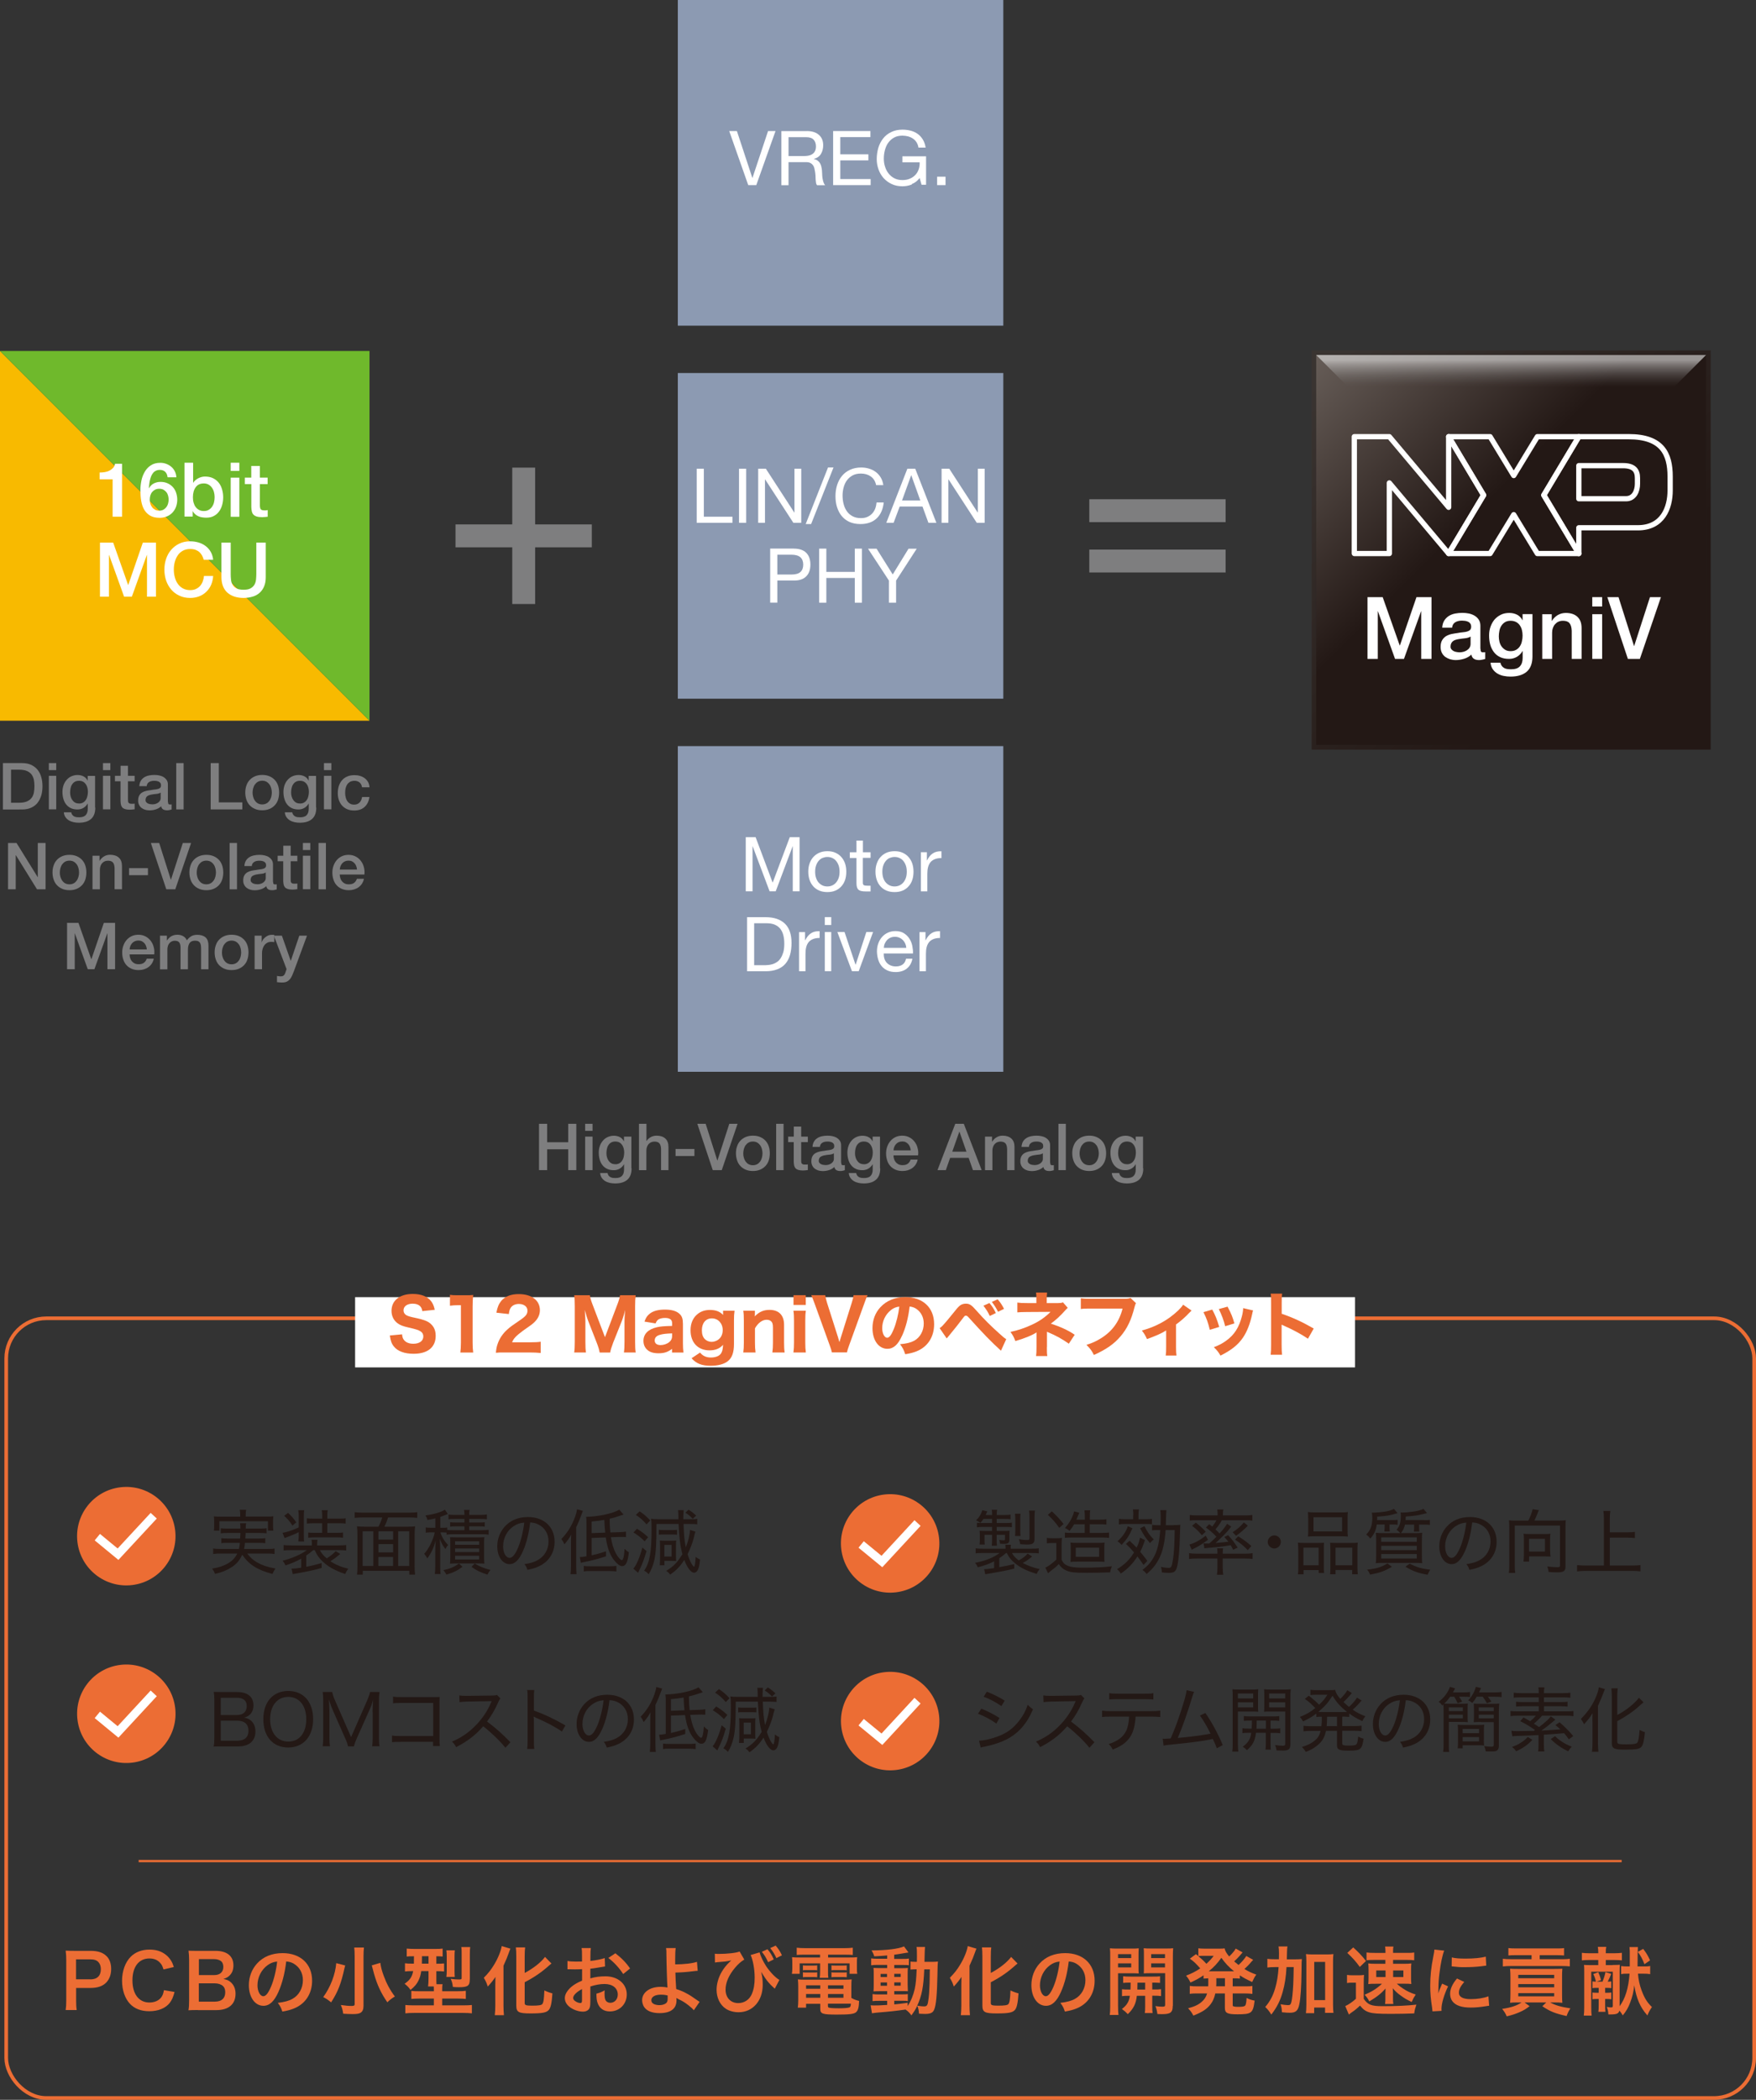 <?xml version="1.0" encoding="UTF-8"?><svg id="_レイヤー_1" xmlns="http://www.w3.org/2000/svg" xmlns:xlink="http://www.w3.org/1999/xlink" viewBox="0 0 240.13 286.98"><rect x="0" y="0" width="240.13" height="286.98" fill="#333333" stroke="none"/><defs><style>.cls-1{fill:#231815;}.cls-2{fill:#ec6d34;}.cls-3{fill:#fff;}.cls-4{fill:url(#_名称未設定グラデーション_109);}.cls-5{fill:url(#_名称未設定グラデーション_135);}.cls-6{fill:#f8ba00;}.cls-7{stroke-width:.31px;}.cls-7,.cls-8{stroke:#ec6d34;}.cls-7,.cls-8,.cls-9,.cls-10{fill:none;}.cls-7,.cls-8,.cls-10{stroke-miterlimit:10;}.cls-11{fill:url(#_名称未設定グラデーション_109-3);}.cls-12{fill:#7e7e7f;}.cls-13{fill:url(#_名称未設定グラデーション_109-2);}.cls-8{stroke-width:.5px;}.cls-14{fill:#8c9ab2;}.cls-9{stroke-linecap:round;stroke-linejoin:round;stroke-width:.72px;}.cls-9,.cls-10{stroke:#fff;}.cls-10{fill-rule:evenodd;stroke-width:1.14px;}.cls-15{fill:#6fb92c;}.cls-16{fill:url(#_名称未設定グラデーション_117);opacity:.6;}</style><linearGradient id="_名称未設定グラデーション_109" x1="181.73" y1="50.25" x2="217.86" y2="86.39" gradientTransform="translate(131.48 281.82) rotate(-90)" gradientUnits="userSpaceOnUse"><stop offset="0" stop-color="#3a3431"/><stop offset="1" stop-color="#231815"/></linearGradient><linearGradient id="_名称未設定グラデーション_109-2" x1="185.93" y1="54.45" x2="228.55" y2="97.07" gradientTransform="translate(131.48 281.82) rotate(-90)" xlink:href="#_名称未設定グラデーション_109"/><linearGradient id="_名称未設定グラデーション_109-3" x1="182.2" y1="50.73" x2="200.26" y2="68.78" gradientTransform="translate(131.48 281.82) rotate(-90)" xlink:href="#_名称未設定グラデーション_109"/><linearGradient id="_名称未設定グラデーション_135" x1="173.99" y1="42.51" x2="201.81" y2="70.33" gradientUnits="userSpaceOnUse"><stop offset="0" stop-color="#79706a"/><stop offset="1" stop-color="#231815"/></linearGradient><linearGradient id="_名称未設定グラデーション_117" x1="206.65" y1="49.2" x2="206.65" y2="68.93" gradientUnits="userSpaceOnUse"><stop offset="0" stop-color="#e9e9e9"/><stop offset=".19" stop-color="#626060" stop-opacity="0"/><stop offset="1" stop-color="#231815" stop-opacity="0"/></linearGradient></defs><line class="cls-7" x1="221.76" y1="254.35" x2="18.96" y2="254.35"/><path class="cls-2" d="M8.98,274.71c.06-.41.08-.76.08-1.31v-5.5c0-.49-.02-.85-.08-1.31.44.02.75.03,1.29.03h2.13c.99,0,1.68.23,2.17.72.42.41.63,1.02.63,1.75,0,.77-.23,1.4-.68,1.87-.5.5-1.19.73-2.17.73h-1.94v1.7c0,.55.02.94.08,1.32h-1.51ZM12.35,270.52c.94,0,1.44-.5,1.44-1.39,0-.41-.11-.74-.34-.98-.23-.25-.57-.37-1.11-.37h-1.94v2.73h1.94Z"/><path class="cls-2" d="M23.87,272.24c-.19.73-.38,1.13-.68,1.52-.58.71-1.56,1.11-2.78,1.11-1.11,0-1.99-.34-2.61-.98-.71-.74-1.11-1.89-1.11-3.19s.43-2.52,1.19-3.28c.61-.62,1.52-.97,2.54-.97.79,0,1.39.15,1.95.49.46.28.82.66,1.08,1.11.12.21.19.4.32.78l-1.41.33c-.14-.45-.23-.64-.44-.87-.35-.42-.85-.63-1.49-.63-1.44,0-2.32,1.13-2.32,3s.89,3.02,2.32,3.02c.71,0,1.32-.27,1.65-.75.17-.25.25-.47.34-.94l1.45.25Z"/><path class="cls-2" d="M27.07,274.71c-.59,0-.88,0-1.3.03.07-.43.09-.72.09-1.37v-5.52c0-.47-.03-.83-.08-1.25.43.02.59.02,1.28.02h2.4c1.58,0,2.46.71,2.46,1.98,0,.62-.18,1.08-.57,1.43-.22.21-.41.3-.8.43.52.11.75.21,1.03.47.42.39.63.89.63,1.56,0,1.42-.95,2.23-2.63,2.23h-2.5ZM29.31,269.93c.77,0,1.23-.42,1.23-1.11,0-.33-.1-.6-.26-.75-.22-.2-.57-.32-.98-.32h-2.1v2.18h2.11ZM27.2,273.56h2.19c.9,0,1.41-.45,1.41-1.27,0-.41-.1-.68-.33-.88-.25-.22-.64-.35-1.11-.35h-2.17v2.5Z"/><path class="cls-2" d="M38.08,272.22c-.58,1.31-1.23,1.91-2.06,1.91-1.16,0-1.99-1.18-1.99-2.82,0-1.12.4-2.17,1.12-2.96.85-.94,2.05-1.42,3.5-1.42,2.44,0,4.03,1.48,4.03,3.77,0,1.76-.91,3.16-2.47,3.79-.49.2-.88.3-1.6.43-.17-.54-.3-.76-.62-1.19.93-.12,1.54-.28,2.02-.56.88-.49,1.41-1.45,1.41-2.54,0-.98-.44-1.77-1.25-2.26-.32-.18-.58-.26-1.03-.3-.19,1.6-.55,3-1.06,4.15ZM36.59,268.58c-.85.61-1.38,1.66-1.38,2.75,0,.83.36,1.49.8,1.49.34,0,.68-.43,1.05-1.3.39-.91.72-2.29.84-3.44-.53.06-.9.2-1.31.5Z"/><path class="cls-2" d="M47.21,268.62c-.02.05-.03.09-.04.12-.03.12-.03.13-.06.24-.47,2.13-.89,3.22-1.83,4.68-.42-.35-.71-.54-1.08-.72.98-1.34,1.66-3.1,1.78-4.64l1.23.32ZM49.77,266.17c-.04.31-.06.71-.06,1.24v6.72c0,.49-.13.79-.42.96-.2.12-.5.17-1.06.17-.39,0-.81-.02-1.3-.05-.06-.46-.14-.76-.32-1.19.63.09,1.06.13,1.45.13.34,0,.44-.05.44-.24v-6.51c0-.52-.02-.92-.06-1.23h1.33ZM52.01,268.26c.07.54.2,1.08.47,1.79.38,1.04.85,1.92,1.52,2.81-.41.23-.75.51-1.03.79-.85-1.22-1.37-2.33-1.81-3.85-.01-.04-.11-.44-.32-1.2l1.17-.34Z"/><path class="cls-2" d="M56.55,267.36c-.44,0-.68,0-.93.04v-1.09c.32.03.63.05,1.09.05h2.73c.54,0,.8-.01,1.09-.05v1.09c-.24-.03-.41-.04-.86-.04v1.02h.07c.49,0,.71-.01.99-.04v1.1c-.29-.03-.53-.04-.97-.04h-.09v.98c0,.37,0,.52.02.8h.83c-.04.18-.05.35-.05.64v.32h2.03c.57,0,.94-.02,1.2-.06v1.11c-.3-.03-.67-.05-1.18-.05h-2.05v.93h2.87c.55,0,.91-.02,1.19-.05v1.14c-.35-.04-.73-.06-1.28-.06h-6.57c-.53,0-.92.02-1.25.06v-1.14c.27.03.66.05,1.17.05h2.73v-.93h-1.91c-.48,0-.84.02-1.17.05v-1.1c.28.04.52.05,1.05.05h2.03v-.31c0-.11,0-.18-.01-.34h-.78c.04-.3.06-.68.06-1.11v-.99h-1c-.06.49-.17.87-.37,1.28-.23.49-.52.82-1.09,1.29-.25-.36-.44-.55-.81-.84.75-.54,1.01-.92,1.17-1.73h-.15c-.42,0-.69.01-.97.05v-1.12c.3.04.57.05,1,.05h.22c0-.08,0-.42.01-1.02h-.07ZM57.7,267.36v.31c0,.25-.01.49-.01.7h.91v-1.02h-.9ZM61.04,270.18c.03-.22.05-.48.05-.81v-1.99c0-.35-.02-.61-.05-.83h1.16c-.03.21-.04.43-.04.77v2.13c0,.33.01.54.03.73h-1.15ZM64.24,270.52c0,.87-.27,1.07-1.47,1.07-.27,0-.54-.01-.84-.04-.06-.48-.12-.73-.3-1.11.4.06.8.09,1.08.09.39,0,.42-.02.42-.23v-3.33c0-.4,0-.61-.05-.87h1.22c-.03.21-.05.51-.05.96v3.48Z"/><path class="cls-2" d="M67.73,271.32c0-.36,0-.46.02-1.14-.23.37-.65.89-1.05,1.32-.2-.6-.23-.65-.54-1.2.65-.66.99-1.1,1.42-1.81.54-.89.91-1.83,1.03-2.52l1.19.35c-.09.2-.13.31-.22.56-.23.65-.27.74-.73,1.77v5.46c0,.42.02.87.06,1.3h-1.25c.05-.45.07-.83.07-1.32v-2.77ZM71.75,273.77c0,.27.18.34,1,.34.91,0,1.28-.06,1.41-.22.17-.23.23-.63.28-1.86.4.19.74.31,1.1.4-.08,1.26-.22,1.93-.47,2.24-.32.39-.87.5-2.52.5s-1.95-.17-1.95-1.1v-6.7c0-.51-.02-.93-.06-1.22h1.27c-.04.31-.06.69-.06,1.22v2.27c1.17-.62,2.22-1.44,2.78-2.19l.88.9c-.08.06-.12.1-.22.18-1.11,1-2.06,1.66-3.44,2.38v2.88Z"/><path class="cls-2" d="M80.73,273.48c0,.42-.02.66-.08.86-.09.36-.46.59-.93.59-.64,0-1.41-.28-1.92-.72-.37-.32-.56-.71-.56-1.15,0-.48.32-1.02.88-1.51.37-.31.81-.58,1.48-.86v-1.57q-.09,0-.43.02c-.15.01-.29.01-.55.01-.15,0-.44-.01-.56-.01-.13,0-.22,0-.25,0-.04,0-.12,0-.21,0v-1.14c.27.06.68.09,1.22.09.1,0,.21,0,.36-.01.24,0,.29,0,.41,0v-.67c0-.58,0-.84-.06-1.17h1.27c-.05.33-.06.54-.06,1.11v.65c.76-.09,1.44-.22,1.96-.39l.04,1.14c-.18.03-.38.06-1.08.18-.34.06-.54.09-.93.13v1.32c.69-.2,1.33-.28,2.07-.28,1.7,0,2.91,1.04,2.91,2.48,0,1.32-.99,2.32-2.31,2.32-.82,0-1.4-.4-1.67-1.13-.13-.35-.17-.68-.17-1.3.52-.14.69-.21,1.13-.45-.02.19-.02.28-.02.45,0,.43.04.7.14.9.11.21.36.35.64.35.6,0,1.03-.48,1.03-1.13,0-.87-.71-1.44-1.8-1.44-.61,0-1.23.11-1.95.34v2ZM79.59,271.84c-.76.41-1.21.85-1.21,1.22,0,.17.1.33.34.47.2.14.46.22.65.22.17,0,.22-.09.22-.43v-1.48ZM85.22,269.79c-.51-.8-1.25-1.61-2.03-2.2l.96-.64c.88.68,1.47,1.29,2.01,2.08l-.93.75Z"/><path class="cls-2" d="M92.4,266.23c-.05.34-.07.83-.07,1.58,0,.14,0,.17,0,.66,1.22-.01,2.34-.13,2.98-.35l.1,1.23q-.2,0-.66.06c-.85.11-1.59.16-2.39.18.02.79.04,1.25.11,2.25.57.17,1.05.39,1.59.69.37.2.54.33,1.31.86.13.09.18.13.3.2l-.79,1.15c-.18-.22-.35-.38-.72-.67-.49-.38-.8-.58-1.34-.83-.13-.07-.21-.11-.33-.18.01.08.02.17.02.33,0,1.14-.8,1.74-2.32,1.74-1.04,0-1.76-.3-2.13-.87-.15-.25-.25-.59-.25-.9,0-1.06,1.05-1.82,2.51-1.82.38,0,.74.04.95.1t0-.1c-.04-.37-.13-3.14-.14-4.41,0-.51,0-.61-.05-.89h1.33ZM90.34,272.61c-.76,0-1.27.3-1.27.75,0,.24.11.41.35.53.19.09.47.15.74.15.39,0,.72-.1.93-.27.14-.12.21-.31.21-.57,0-.18,0-.47,0-.48-.38-.09-.56-.11-.95-.11Z"/><path class="cls-2" d="M97.74,267.01c.19.02.27.03.51.03,1.19,0,2.46-.14,2.89-.33l.64,1.1c-.49.3-.82.6-1.25,1.1-.86,1.02-1.31,2.04-1.31,3.01,0,1.1.7,1.84,1.74,1.84.83,0,1.54-.48,1.86-1.26.26-.62.38-1.29.38-2.21,0-1.14-.22-2.37-.55-3.1l1.22-.36c.16.56.48,1.22.87,1.84.52.79,1.3,1.63,1.84,1.92l-.63,1.2c-.08-.08-.09-.09-.23-.21-.42-.38-.79-.81-1.12-1.29-.04-.05-.2-.31-.51-.8.17.73.21,1.08.21,1.79,0,2.18-1.38,3.73-3.3,3.73-.64,0-1.28-.17-1.75-.48-.78-.52-1.26-1.49-1.26-2.59,0-.78.25-1.68.7-2.44.23-.42.65-.95,1.03-1.31t.17-.16s.04-.04.11-.1q-.12.02-.28.05c-.43.09-.56.11-1.65.19-.17.02-.19.02-.3.04l-.02-1.2ZM104.95,266.4c.4.47.56.73.86,1.39l-.77.38c-.27-.61-.52-1-.86-1.42l.77-.35ZM106.17,267.61c-.26-.56-.5-.94-.84-1.37l.74-.34c.38.44.6.78.86,1.33l-.76.38Z"/><path class="cls-2" d="M110.02,267.14c-.45,0-.73,0-1.07.04v-.99c.37.04.72.06,1.15.06h5.37c.46,0,.8-.02,1.15-.06v.99c-.34-.03-.59-.04-1.05-.04h-2.33v.39h2.72c.68,0,.97-.01,1.26-.04-.04.25-.04.45-.04.83v.64c0,.36,0,.53.05.8h-1.05v-1.43h-2.95v1.01c0,.49,0,.68.04.96h-1.17c.03-.29.05-.54.05-.96v-1.01h-2.8v1.43h-1.06c.04-.27.06-.46.06-.8v-.64c0-.37-.01-.57-.04-.83.29.03.57.04,1.25.04h2.58v-.39h-2.15ZM116.41,273.05c.36.2.66.32,1.07.41-.03.88-.14,1.31-.41,1.54-.29.25-.87.33-2.61.33-1.99,0-2.29-.1-2.29-.78v-.69h-1.94v.52h-1.13c.04-.32.06-.64.06-1.01v-1.87c0-.39-.02-.67-.05-.98.27.03.53.04.97.04h5.37c.46,0,.73-.01,1.01-.04-.03.27-.04.53-.04.99v1.56ZM109.8,268.6c.16.03.24.03.53.03h.9c.22,0,.39,0,.52-.03v.68c-.16-.02-.27-.03-.52-.03h-.9c-.24,0-.37,0-.53.03v-.68ZM109.8,269.55c.16.03.24.03.53.03h.9c.23,0,.39,0,.52-.03v.68c-.14-.02-.26-.03-.52-.03h-.9c-.25,0-.36,0-.53.03v-.68ZM110.23,271.33v.47h1.94v-.47h-1.94ZM110.23,272.52v.51h1.94v-.51h-1.94ZM113.23,271.8h2.11v-.47h-2.11v.47ZM113.23,273.03h2.11v-.51h-2.11v.51ZM113.23,274.21c0,.08.02.13.07.15.13.07.61.11,1.43.11.74,0,1.28-.05,1.44-.13.12-.06.16-.15.19-.5h-3.14v.37ZM113.7,268.6c.15.03.24.03.53.03h1.04c.23,0,.38,0,.52-.03v.68c-.17-.02-.27-.03-.52-.03h-1.04c-.24,0-.38,0-.53.03v-.68ZM113.7,269.55c.15.03.24.03.53.03h1.04c.23,0,.39,0,.52-.03v.68c-.15-.02-.26-.03-.52-.03h-1.04c-.25,0-.36,0-.53.03v-.68Z"/><path class="cls-2" d="M121.3,267.25c-.7.06-.99.08-1.75.12-.08-.28-.16-.47-.36-.81,1.99,0,3.74-.22,4.43-.55l.61.83c-.09.01-.43.06-.56.09-.38.07-.88.15-1.39.22v.57h1.06c.48,0,.71,0,.95-.05v.92c-.15-.03-.28-.04-.73-.04h-1.27v.44h1.01c.46,0,.64-.01.85-.03-.02.21-.03.38-.03.89v1.37c.01.49.02.79.03.92-.23-.02-.44-.02-.91-.02h-.95v.45h.89c.51,0,.72,0,.96-.04v.96c-.18-.04-.32-.05-.71-.05h-1.14v.5c.53-.05.87-.09,1.83-.22v.44c.44-.65.77-1.47.97-2.34.15-.74.21-1.37.26-2.68-.42,0-.58.01-.84.04v-1.1c.2.03.38.04.72.04h.15c.01-.25.01-.43.01-.74,0-.84-.01-1.01-.06-1.29h1.17q-.05.27-.08,2.03h.88c.44,0,.68,0,.96-.04-.04.37-.04.45-.07,1.91-.05,2.62-.18,4.06-.44,4.65-.18.45-.51.6-1.27.6-.16,0-.66-.02-.81-.03-.02-.45-.07-.66-.23-1.1-.24.52-.41.78-.81,1.33-.21-.32-.46-.56-.8-.8-1.39.2-2.13.28-4,.43-.19.02-.35.04-.59.08l-.18-1.09c.21.02.3.02.53.02.46,0,.65,0,1.73-.07v-.56h-1.05c-.33,0-.67,0-.95.04v-.96c.29.04.5.05.96.05h1.04v-.45h-.88c-.46,0-.7,0-.99.03.02-.25.03-.47.03-.97v-1.31c0-.48,0-.67-.03-.93.29.02.55.03,1,.03h.87v-.44h-1.24c-.43,0-.66.01-.95.05v-.94c.27.04.53.05.95.05h1.24v-.48ZM120.42,269.77v.43h.88v-.43h-.88ZM120.42,270.94v.45h.88v-.45h-.88ZM122.29,270.19h.88v-.43h-.88v.43ZM122.29,271.38h.88v-.45h-.88v.45ZM126.39,269.15c-.1,2.42-.34,3.6-.96,4.96.52.08.67.1.9.1.46,0,.53-.12.65-1.07.07-.54.1-.98.14-2.1q.01-.36.02-1.18c0-.31,0-.38.02-.71h-.77Z"/><path class="cls-2" d="M131.46,271.32c0-.36,0-.46.02-1.14-.23.37-.65.89-1.05,1.32-.2-.6-.23-.65-.54-1.2.65-.66.99-1.1,1.42-1.81.54-.89.91-1.83,1.03-2.52l1.19.35c-.09.2-.13.31-.22.56-.23.65-.27.74-.73,1.77v5.46c0,.42.02.87.06,1.3h-1.25c.05-.45.07-.83.07-1.32v-2.77ZM135.49,273.77c0,.27.18.34,1,.34.91,0,1.28-.06,1.41-.22.17-.23.23-.63.28-1.86.4.19.74.31,1.1.4-.08,1.26-.22,1.93-.47,2.24-.32.39-.87.5-2.52.5s-1.95-.17-1.95-1.1v-6.7c0-.51-.02-.93-.06-1.22h1.27c-.04.31-.06.69-.06,1.22v2.27c1.17-.62,2.22-1.44,2.78-2.19l.88.9c-.08.06-.12.1-.22.18-1.11,1-2.06,1.66-3.44,2.38v2.88Z"/><path class="cls-2" d="M145.09,272.22c-.58,1.31-1.23,1.91-2.06,1.91-1.16,0-1.99-1.18-1.99-2.82,0-1.12.4-2.17,1.12-2.96.85-.94,2.05-1.42,3.5-1.42,2.44,0,4.03,1.48,4.03,3.77,0,1.76-.91,3.16-2.47,3.79-.49.2-.88.3-1.6.43-.17-.54-.3-.76-.62-1.19.93-.12,1.54-.28,2.02-.56.88-.49,1.41-1.45,1.41-2.54,0-.98-.44-1.77-1.25-2.26-.32-.18-.58-.26-1.03-.3-.19,1.6-.55,3-1.06,4.15ZM143.59,268.58c-.85.61-1.38,1.66-1.38,2.75,0,.83.36,1.49.8,1.49.34,0,.68-.43,1.05-1.3.39-.91.72-2.29.84-3.44-.53.06-.9.2-1.31.5Z"/><path class="cls-2" d="M152.89,274.14c0,.6.02.95.06,1.24h-1.19c.04-.3.06-.63.06-1.26v-6.71c0-.53,0-.81-.04-1.14.28.03.55.04,1.05.04h1.85c.53,0,.76,0,1.04-.04-.02.29-.03.59-.03.95v1.57c0,.46,0,.65.03.92-.26-.02-.58-.03-.94-.03h-1.89v4.47ZM152.89,267.61h1.8v-.54h-1.8v.54ZM152.89,268.88h1.8v-.55h-1.8v.55ZM154.59,271.9c.02-.36.02-.47.02-.94-.47,0-.74.01-1.02.04v-.91c.27.04.55.05,1.03.05h2.95c.5,0,.77,0,1.06-.05v.91c-.27-.03-.55-.04-1.06-.04v.94h.15c.51,0,.76,0,1.05-.04v.94c-.3-.04-.56-.05-1.05-.05h-.15v1.51c0,.47.01.64.05.86h-1.07c.04-.24.05-.43.05-.87v-1.49h-1.14c-.11,1.08-.45,1.75-1.23,2.51-.27-.28-.47-.46-.81-.7.68-.53.97-.99,1.09-1.81-.53,0-.81.01-1.08.05v-.94c.28.03.54.04,1.06.04h.1ZM155.55,270.97q0,.46-.02.94h1.07v-.94h-1.05ZM160.37,274.13c0,.9-.3,1.14-1.44,1.14-.18,0-.33,0-.66-.02-.06-.46-.11-.68-.27-1.08.37.05.69.08.94.08.32,0,.39-.04.39-.26v-4.32h-1.99c-.36,0-.68.01-.93.03.02-.3.02-.46.02-.92v-1.57c0-.39,0-.65-.03-.95.29.03.52.04,1.04.04h1.94c.51,0,.76,0,1.05-.04-.03.38-.04.62-.04,1.13v6.73ZM157.42,267.61h1.89v-.54h-1.89v.54ZM157.42,268.88h1.89v-.55h-1.89v.55Z"/><path class="cls-2" d="M165.26,270.37c-.32.01-.43.02-.68.04v-.45c-.6.41-.98.62-1.79.99-.17-.37-.32-.61-.6-.94.78-.3,1.26-.54,1.94-.99-.57-.66-.91-.98-1.42-1.33l.83-.62.33.26v-1.06c.19.03.49.05.84.05h1.88c.48,0,.64,0,.87-.04.1.41.24.64.63,1.11.32-.33.4-.39.6-.65.14-.18.17-.21.21-.3q.05-.08.08-.13l.94.52s-.16.19-.4.47c-.18.21-.5.53-.75.76.27.23.39.33.6.49.44-.4.81-.83,1.06-1.23l.94.53c-.06.06-.08.09-.29.31-.26.33-.56.62-.91.94.55.33.88.49,1.63.77-.23.3-.29.42-.57,1.01-.83-.39-1.13-.55-1.68-.91v.44c-.31-.03-.49-.04-.98-.04v1.1h1.62c.5,0,.76,0,1.07-.06v1.09c-.32-.04-.61-.06-1.07-.06h-1.62v1.51c0,.21.01.23.16.27.13.04.3.05.65.05.56,0,.8-.05.91-.19.09-.12.15-.46.18-1.02.4.19.69.29,1.1.36-.22,1.72-.41,1.87-2.36,1.87-1.38,0-1.71-.17-1.71-.88v-1.97h-1.31c-.13.61-.33,1.06-.63,1.46-.51.67-1.12,1.08-2.37,1.57-.19-.38-.4-.67-.72-1,.95-.26,1.43-.5,1.88-.9.36-.32.57-.64.72-1.13h-1.3c-.47,0-.73,0-1.07.06v-1.09c.32.05.57.06,1.07.06h1.45c.01-.13.01-.2.01-.31v-.78ZM164.48,267.3c-.18,0-.41,0-.62.04.54.45.77.67,1.11,1.05.43-.39.69-.67,1-1.09h-1.48ZM168.54,269.41h.21c-.72-.59-1.17-1.06-1.73-1.84-.57.79-1,1.25-1.72,1.84h3.23ZM166.32,271.23v.23h1.19v-1.1h-1.18v.86Z"/><path class="cls-2" d="M176.89,267.78c.53,0,.82,0,1.14-.04-.04.36-.04.38-.05,1.66-.02,2.12-.12,3.66-.3,4.52-.18.89-.48,1.16-1.31,1.16-.25,0-.63-.02-1.07-.07-.02-.5-.05-.63-.18-1.09.39.07.76.12,1,.12.29,0,.38-.07.47-.41.11-.39.2-1.28.26-2.41q.04-.89.06-2.38h-.98c-.08,1.37-.23,2.34-.52,3.38-.33,1.19-.77,2.08-1.56,3.11-.27-.45-.5-.72-.83-1.04.64-.75,1.05-1.5,1.35-2.53.25-.86.4-1.7.48-2.92h-.51c-.44,0-.73.02-1.03.06v-1.19c.27.04.59.06,1.12.06h.46c.01-.29.01-.31.01-.85,0-.41-.02-.65-.06-.9h1.22c-.04.21-.05.34-.06.67q0,.19-.03,1.09h.93ZM179.72,275.14h-1.14c.04-.32.06-.71.06-1.17v-5.84c0-.47-.01-.73-.05-1.07.3.04.53.05.91.05h1.93c.41,0,.63-.01.91-.05-.04.34-.05.6-.05,1.07v5.83c0,.49.02.8.06,1.13h-1.15v-.72h-1.49v.77ZM179.72,273.35h1.49v-5.22h-1.49v5.22Z"/><path class="cls-2" d="M184.21,269.91c.26.04.43.05.81.05h.74c.3,0,.53-.01.77-.05-.03.3-.04.57-.04,1.11v2.16c.57.81,1.03,1,2.54,1,2.01,0,3.47-.07,4.66-.21-.19.56-.22.65-.3,1.2-.93.04-2.16.06-3.2.06-1.7,0-2.46-.05-2.95-.21-.54-.17-.84-.4-1.26-.92-.45.43-.67.61-1.08.89-.2.14-.34.25-.44.34l-.5-1.16c.39-.16,1.02-.59,1.46-1v-2.2h-.54c-.29,0-.43,0-.68.05v-1.1ZM185.05,266.15c.73.66,1.15,1.1,1.75,1.85l-.85.82c-.53-.74-.99-1.25-1.71-1.92l.81-.75ZM187.82,267.86c-.44,0-.66.01-.95.05v-1.07c.32.05.58.06,1.12.06h1.47v-.23c0-.23-.02-.46-.05-.64h1.14c-.04.18-.05.37-.05.59v.28h1.79c.55,0,.77,0,1.1-.06v1.07c-.32-.04-.48-.05-.93-.05h-1.96v.53h1.52c.42,0,.67-.01.98-.05-.04.3-.04.51-.04.91v.96c0,.43,0,.64.04.94-.25-.03-.51-.04-1-.04h-.99c.38.34.53.45.85.66.59.39,1.02.59,1.74.82-.3.46-.33.51-.55,1.02-.64-.3-.96-.48-1.49-.87-.5-.36-.72-.57-1.11-1.01.03.17.04.39.04.72v.74c0,.28.01.47.05.69h-1.14c.03-.2.05-.42.05-.7v-.74c0-.07,0-.29.02-.68-.55.65-1.2,1.17-2.22,1.77-.22-.42-.35-.59-.64-.91.97-.41,1.66-.84,2.37-1.5h-.87c-.48,0-.71,0-1,.04.03-.32.04-.53.04-.92v-.95c0-.41-.01-.62-.04-.95.3.04.57.05,1.01.05h1.33v-.53h-1.65ZM188.2,269.3v.9h1.27v-.9h-1.27ZM190.51,270.2h1.4v-.9h-1.4v.9Z"/><path class="cls-2" d="M195.89,274.9c-.01-.18-.02-.24-.05-.48-.19-1.23-.26-2.01-.26-3.04,0-1.31.12-2.47.42-3.98.11-.57.13-.67.15-.95l1.34.14c-.24.6-.48,1.74-.64,3.04-.1.76-.14,1.36-.15,2.25,0,.22-.01.3-.02.56.11-.36.13-.43.53-1.34l.81.37c-.56,1.18-.9,2.36-.9,3.08,0,.06,0,.14.01.27l-1.23.07ZM200.22,270.88c-.51.59-.72,1.03-.72,1.46,0,.58.56.88,1.62.88.9,0,1.78-.14,2.42-.39l.1,1.29c-.14.01-.18.02-.42.06-.81.13-1.43.19-2.1.19-1.26,0-2.07-.28-2.52-.88-.19-.25-.3-.63-.3-1,0-.66.3-1.34.94-2.09l1,.47ZM198.54,267.52c.46.12,1,.16,1.88.16,1.13,0,2.09-.09,2.76-.27l.06,1.23c-.08,0-.23.03-.72.09-.65.08-1.42.12-2.18.12s-.75,0-1.83-.11l.02-1.22Z"/><path class="cls-2" d="M207.59,273.67c-.41,0-.73,0-1.09.05.03-.26.05-.63.05-1.2v-2.3c0-.49-.01-.58-.05-1.16.3.02.54.03,1.06.03h4.97c.57,0,.81-.01,1.12-.03-.04.52-.04.66-.04,1.16v2.34c0,.58.01.9.04,1.16-.34-.04-.65-.05-1.09-.05h-.58c.73.4,1.43.6,2.77.81-.23.35-.37.62-.52,1.05-1.61-.37-2.2-.6-3.32-1.34l.54-.52h-2.97l.69.51c-.55.42-.84.59-1.42.84-.55.23-.91.36-1.71.55-.15-.37-.28-.58-.62-1.02,1.25-.18,2.05-.46,2.65-.88h-.48ZM207.33,267.21c-.52,0-.79.01-1.06.04v-1.01c.27.04.58.05,1.09.05h5.43c.51,0,.8,0,1.09-.05v1.01c-.23-.02-.63-.04-1.05-.04h-2.28v.55h2.96c.32,0,.76,0,.84-.02q.21-.03.32-.04v1.04c-.2-.03-.75-.05-1.13-.05h-6.9c-.45,0-.78.02-1.13.06v-1.05c.3.04.65.06,1.16.06h2.77v-.55h-2.1ZM207.62,270.36h4.91v-.46h-4.91v.46ZM207.62,271.6h4.91v-.44h-4.91v.44ZM207.62,272.84h4.91v-.44h-4.91v.44Z"/><path class="cls-2" d="M220.54,268.55c.5,0,.71-.01.97-.03-.02.3-.03.51-.03,1.04v4.63c.78-1.05,1.22-2.5,1.36-4.45h-.15c-.45,0-.69,0-1,.06v-1.1c.34.04.53.05.99.05h.19v-1.35c.01-.59,0-.96-.04-1.3h1.15c-.03.34-.04.91-.05,2.65h.75c.44,0,.69,0,.98-.06v1.11c-.29-.05-.54-.06-.97-.06h-.7c.07.83.21,1.51.5,2.3.39,1.04.75,1.63,1.41,2.26-.27.39-.42.65-.62,1.15-.56-.64-.88-1.16-1.17-1.82-.28-.66-.48-1.37-.63-2.31-.08.83-.25,1.59-.56,2.38-.26.69-.55,1.19-1.01,1.74-.15-.26-.21-.35-.46-.66-.09.41-.38.53-1.21.53-.07,0-.15,0-.3,0-.02-.4-.07-.66-.22-1.03.25.05.48.07.61.07.17,0,.22-.05.22-.23v-4.65h-2.95v4.72c0,.65.01.99.05,1.28h-1.07c.05-.36.06-.67.06-1.27v-4.62c0-.55,0-.75-.03-1.04.27.02.49.03,1.05.03h.9v-.7h-1.23c-.43,0-.75.02-1.01.05v-1.03c.29.04.61.06,1.06.06h1.18v-.12c0-.29-.02-.51-.06-.75h1.15c-.05.22-.06.4-.06.75v.12h1.13c.44,0,.76-.02,1.07-.06v1.03c-.25-.03-.6-.05-1.03-.05h-1.17v.7h.95ZM217.78,270.79c.15.03.21.03.46.04-.08-.4-.2-.73-.37-1.04l.69-.26c.19.44.27.66.38,1.08l-.62.22h.82c.24-.61.32-.87.4-1.3l.79.23c-.16.42-.22.56-.48,1.07.25,0,.34,0,.49-.04v.93c-.17-.03-.3-.04-.57-.04h-.27v.67h.27c.29,0,.41-.01.57-.04v.93c-.17-.03-.3-.04-.57-.04h-.27v.81c0,.45.01.68.04.94h-.97c.04-.21.05-.44.05-.94v-.81h-.28c-.27,0-.41,0-.57.04v-.93c.16.03.27.04.57.04h.28v-.67h-.27c-.27,0-.41,0-.58.04v-.93ZM224.87,268.44c-.25-.67-.48-1.1-.9-1.68l.73-.41c.44.57.65.92.94,1.57l-.76.52Z"/><rect class="cls-8" x=".85" y="180.17" width="239.03" height="106.56" rx="5.48" ry="5.48"/><path class="cls-12" d="M.4,104.29h2.62c.48,0,.9.08,1.26.25.35.17.64.39.87.68.23.29.39.62.5,1.01.11.38.16.8.16,1.23s-.05.85-.16,1.23c-.11.38-.28.72-.5,1.01s-.51.51-.87.68-.77.25-1.26.25H.4v-6.33ZM1.51,109.71h1.09c.43,0,.78-.06,1.06-.17.27-.12.49-.27.65-.48.16-.2.26-.44.32-.72.05-.27.08-.57.08-.89s-.03-.62-.08-.89c-.06-.27-.16-.51-.32-.72-.16-.2-.37-.36-.65-.48-.28-.11-.63-.17-1.06-.17h-1.09v4.52Z"/><path class="cls-12" d="M6.68,104.29h1.01v.96h-1.01v-.96ZM6.68,106.03h1.01v4.58h-1.01v-4.58Z"/><path class="cls-12" d="M13.03,110.38c0,.69-.19,1.21-.58,1.55s-.94.51-1.67.51c-.23,0-.46-.02-.7-.07-.23-.05-.45-.13-.64-.24-.19-.11-.35-.26-.48-.44-.13-.18-.21-.41-.23-.67h1.01c.03.14.08.26.15.35.07.09.16.16.25.21.1.05.2.08.32.1.12.01.24.02.37.02.41,0,.71-.1.89-.3.19-.2.28-.49.28-.87v-.7h-.02c-.14.25-.34.45-.58.59s-.51.21-.79.21c-.37,0-.68-.06-.94-.19s-.47-.3-.64-.52-.29-.48-.37-.77-.12-.6-.12-.93c0-.31.05-.6.14-.88.1-.28.23-.52.41-.73.18-.21.39-.38.65-.5.26-.12.55-.19.87-.19.29,0,.56.06.8.18s.43.31.56.57h.02v-.63h1.01v4.34ZM10.79,109.82c.23,0,.42-.05.57-.14.16-.09.28-.21.38-.36.1-.15.17-.32.21-.51s.07-.39.07-.58-.02-.38-.07-.57-.12-.35-.22-.49c-.1-.14-.22-.25-.38-.34-.16-.08-.34-.12-.56-.12s-.41.05-.57.14c-.15.09-.28.22-.37.37-.1.15-.16.32-.2.51-.04.19-.06.38-.06.57s.02.37.07.55c.05.18.12.34.22.48.1.14.22.26.37.35.15.09.33.13.55.13Z"/><path class="cls-12" d="M14.08,104.29h1.01v.96h-1.01v-.96ZM14.08,106.03h1.01v4.58h-1.01v-4.58Z"/><path class="cls-12" d="M15.73,106.03h.76v-1.37h1.01v1.37h.91v.75h-.91v2.45c0,.11,0,.2.01.27,0,.08.03.14.06.19.03.05.08.09.15.12.06.03.15.04.27.04.07,0,.14,0,.21,0,.07,0,.14-.01.21-.03v.78c-.11.01-.22.02-.33.04-.11.01-.21.02-.33.02-.27,0-.48-.03-.64-.08-.16-.05-.29-.12-.38-.22-.09-.1-.15-.22-.19-.37-.03-.15-.05-.32-.06-.51v-2.7h-.76v-.75Z"/><path class="cls-12" d="M22.98,109.6c0,.12.02.21.05.27.03.05.1.08.19.08h.11s.09,0,.14-.02v.7s-.08.03-.14.04c-.06.01-.11.03-.17.04-.06.01-.12.02-.18.03-.06,0-.11,0-.15,0-.21,0-.38-.04-.52-.12s-.23-.23-.27-.43c-.2.19-.45.34-.74.43s-.58.13-.85.13c-.21,0-.41-.03-.59-.08-.19-.06-.35-.14-.5-.25-.14-.11-.26-.25-.34-.42-.09-.17-.13-.37-.13-.59,0-.28.05-.51.15-.69s.24-.32.41-.42c.17-.1.36-.17.57-.22.21-.04.42-.08.63-.1.18-.04.36-.06.52-.08.16-.02.31-.04.44-.08s.23-.09.3-.16.11-.18.11-.33c0-.13-.03-.24-.09-.32s-.14-.15-.23-.19c-.09-.04-.19-.07-.31-.09-.11-.02-.22-.02-.32-.02-.28,0-.52.06-.7.18s-.29.3-.31.55h-1.01c.02-.3.09-.54.21-.74.12-.2.28-.35.47-.47.19-.12.41-.2.65-.25.24-.05.49-.07.74-.07.23,0,.45.02.67.07.22.05.42.12.59.23.17.11.31.24.42.41.11.17.16.37.16.62v2.36ZM21.97,108.32c-.15.1-.34.16-.57.18-.22.02-.45.05-.67.09-.11.02-.21.04-.31.08-.1.03-.19.08-.27.13s-.14.13-.18.22-.07.2-.07.33c0,.11.03.21.1.28.06.08.14.14.23.18.09.04.19.08.3.09.11.02.21.03.3.03.11,0,.23-.01.36-.04s.25-.08.37-.15c.12-.07.21-.16.29-.27.08-.11.12-.24.12-.4v-.75Z"/><path class="cls-12" d="M24.1,104.29h1.01v6.33h-1.01v-6.33Z"/><path class="cls-12" d="M28.81,104.29h1.11v5.37h3.22v.96h-4.33v-6.33Z"/><path class="cls-12" d="M35.86,110.74c-.37,0-.69-.06-.98-.18-.29-.12-.53-.29-.73-.5s-.35-.47-.45-.76c-.1-.3-.16-.62-.16-.98s.05-.67.16-.97c.1-.3.25-.55.45-.76s.44-.38.73-.5c.29-.12.61-.18.98-.18s.69.06.98.18c.29.12.53.29.73.5.2.21.35.47.45.76.1.3.15.62.15.97s-.05.68-.15.98c-.1.3-.25.55-.45.76-.2.21-.44.38-.73.5-.29.12-.61.18-.98.18ZM35.86,109.94c.22,0,.42-.05.58-.14.17-.09.3-.22.41-.37.11-.15.18-.33.24-.52.05-.19.08-.39.08-.59s-.03-.39-.08-.59c-.05-.19-.13-.37-.24-.52-.11-.15-.24-.27-.41-.37-.16-.09-.36-.14-.58-.14s-.42.05-.59.14c-.16.09-.3.22-.41.37-.11.15-.18.32-.24.52-.05.2-.08.39-.08.59s.02.4.08.59c.05.19.13.36.24.52.11.15.24.28.41.37.17.09.36.14.59.14Z"/><path class="cls-12" d="M43.25,110.38c0,.69-.19,1.21-.58,1.55s-.94.51-1.67.51c-.23,0-.46-.02-.7-.07-.23-.05-.45-.13-.64-.24-.19-.11-.35-.26-.48-.44-.13-.18-.21-.41-.23-.67h1.01c.03.14.08.26.15.35.07.09.16.16.25.21.1.05.2.08.32.1.12.01.24.02.37.02.41,0,.71-.1.89-.3.19-.2.28-.49.28-.87v-.7h-.02c-.14.25-.34.45-.58.59s-.51.21-.79.21c-.37,0-.68-.06-.94-.19s-.47-.3-.64-.52-.29-.48-.37-.77-.12-.6-.12-.93c0-.31.05-.6.14-.88.1-.28.23-.52.41-.73.18-.21.39-.38.65-.5.26-.12.55-.19.87-.19.29,0,.56.06.8.18s.43.31.56.57h.02v-.63h1.01v4.34ZM41.01,109.82c.23,0,.42-.05.57-.14.16-.09.28-.21.38-.36.1-.15.17-.32.21-.51s.07-.39.07-.58-.02-.38-.07-.57-.12-.35-.22-.49c-.1-.14-.22-.25-.38-.34-.16-.08-.34-.12-.56-.12s-.41.05-.57.14c-.15.09-.28.22-.37.37-.1.15-.16.32-.2.51-.04.19-.06.38-.06.57s.02.37.07.55c.05.18.12.34.22.48.1.14.22.26.37.35.15.09.33.13.55.13Z"/><path class="cls-12" d="M44.3,104.29h1.01v.96h-1.01v-.96ZM44.3,106.03h1.01v4.58h-1.01v-4.58Z"/><path class="cls-12" d="M49.5,107.57c-.04-.28-.16-.5-.34-.64s-.42-.22-.7-.22c-.13,0-.27.02-.42.07-.15.04-.28.13-.41.25-.13.12-.23.29-.31.51-.08.22-.12.5-.12.85,0,.19.02.38.07.57.04.19.11.36.21.51s.22.27.38.36c.15.09.34.14.56.14.3,0,.54-.09.73-.27s.31-.44.36-.77h1.01c-.09.6-.32,1.05-.68,1.37-.36.32-.83.47-1.42.47-.36,0-.68-.06-.95-.18-.28-.12-.51-.29-.7-.5s-.33-.46-.43-.75c-.1-.29-.15-.6-.15-.94s.05-.66.14-.97c.1-.3.24-.56.43-.78s.42-.4.71-.52c.28-.13.61-.19.99-.19.27,0,.52.03.76.1.24.07.45.17.64.31.19.14.34.31.46.51s.19.45.21.74h-1.01Z"/><path class="cls-12" d="M1.09,115.21h1.17l2.89,4.66h.02v-4.66h1.06v6.33h-1.17l-2.88-4.65h-.03v4.65h-1.05v-6.33Z"/><path class="cls-12" d="M9.5,121.66c-.37,0-.69-.06-.98-.18-.29-.12-.53-.29-.73-.5s-.35-.47-.45-.76c-.1-.3-.16-.62-.16-.98s.05-.67.16-.97c.1-.3.25-.55.45-.76s.44-.38.73-.5c.29-.12.61-.18.98-.18s.69.06.98.18c.29.12.53.29.73.5.2.21.35.47.45.76.1.3.15.62.15.97s-.05.68-.15.98c-.1.3-.25.55-.45.76-.2.21-.44.38-.73.5-.29.12-.61.18-.98.18ZM9.5,120.86c.22,0,.42-.05.58-.14.17-.09.3-.22.41-.37.11-.15.18-.33.24-.52.05-.19.08-.39.08-.59s-.03-.39-.08-.59c-.05-.19-.13-.37-.24-.52-.11-.15-.24-.27-.41-.37-.16-.09-.36-.14-.58-.14s-.42.05-.59.14c-.16.09-.3.22-.41.37-.11.15-.18.32-.24.52-.05.2-.08.39-.08.59s.02.4.08.59c.05.19.13.36.24.52.11.15.24.28.41.37.17.09.36.14.59.14Z"/><path class="cls-12" d="M12.65,116.95h.96v.67l.02.02c.15-.25.35-.45.6-.6s.52-.22.83-.22c.5,0,.9.13,1.19.39.29.26.43.65.43,1.17v3.15h-1.01v-2.88c-.01-.36-.09-.62-.23-.78s-.36-.24-.67-.24c-.17,0-.32.03-.46.09-.14.06-.25.15-.35.26-.1.11-.17.24-.22.39s-.08.3-.08.47v2.7h-1.01v-4.58Z"/><path class="cls-12" d="M17.65,118.65h2.58v.96h-2.58v-.96Z"/><path class="cls-12" d="M20.62,115.21h1.15l1.59,5.01h.02l1.62-5.01h1.13l-2.16,6.33h-1.23l-2.11-6.33Z"/><path class="cls-12" d="M28.22,121.66c-.37,0-.69-.06-.98-.18-.29-.12-.53-.29-.73-.5s-.35-.47-.45-.76c-.1-.3-.16-.62-.16-.98s.05-.67.16-.97c.1-.3.25-.55.45-.76s.44-.38.73-.5c.29-.12.61-.18.98-.18s.69.06.98.18c.29.12.53.29.73.5.2.21.35.47.45.76.1.3.15.62.15.97s-.05.68-.15.98c-.1.3-.25.55-.45.76-.2.21-.44.38-.73.5-.29.12-.61.18-.98.18ZM28.22,120.86c.22,0,.42-.05.58-.14.17-.09.3-.22.41-.37.11-.15.18-.33.24-.52.05-.19.08-.39.08-.59s-.03-.39-.08-.59c-.05-.19-.13-.37-.24-.52-.11-.15-.24-.27-.41-.37-.16-.09-.36-.14-.58-.14s-.42.05-.59.14c-.16.09-.3.22-.41.37-.11.15-.18.32-.24.52-.05.2-.08.39-.08.59s.02.4.08.59c.05.19.13.36.24.52.11.15.24.28.41.37.17.09.36.14.59.14Z"/><path class="cls-12" d="M31.4,115.21h1.01v6.33h-1.01v-6.33Z"/><path class="cls-12" d="M37.35,120.52c0,.12.02.21.05.27.03.05.1.08.19.08h.11s.09,0,.14-.02v.7s-.08.03-.14.04c-.06.01-.11.03-.17.04-.06.01-.12.02-.18.03-.06,0-.11,0-.15,0-.21,0-.38-.04-.52-.12s-.23-.23-.27-.43c-.2.19-.45.34-.74.43s-.58.13-.85.13c-.21,0-.41-.03-.59-.08-.19-.06-.35-.14-.5-.25-.14-.11-.26-.25-.34-.42-.09-.17-.13-.37-.13-.59,0-.28.05-.51.15-.69s.24-.32.41-.42c.17-.1.36-.17.57-.22.21-.04.42-.08.63-.1.18-.04.36-.06.52-.08.16-.02.31-.04.44-.08s.23-.09.3-.16.11-.18.11-.33c0-.13-.03-.24-.09-.32s-.14-.15-.23-.19c-.09-.04-.19-.07-.31-.09-.11-.02-.22-.02-.32-.02-.28,0-.52.06-.7.18s-.29.3-.31.55h-1.01c.02-.3.09-.54.21-.74.12-.2.28-.35.47-.47.19-.12.41-.2.65-.25.24-.05.49-.07.74-.07.23,0,.45.02.67.07.22.05.42.12.59.23.17.11.31.24.42.41.11.17.16.37.16.62v2.36ZM36.34,119.24c-.15.1-.34.16-.57.18-.22.02-.45.05-.67.09-.11.02-.21.04-.31.08-.1.03-.19.08-.27.13s-.14.13-.18.22-.07.2-.07.33c0,.11.03.21.1.28.06.08.14.14.23.18.09.04.19.08.3.09.11.02.21.03.3.03.11,0,.23-.01.36-.04s.25-.08.37-.15c.12-.07.21-.16.29-.27.08-.11.12-.24.12-.4v-.75Z"/><path class="cls-12" d="M37.98,116.95h.76v-1.37h1.01v1.37h.91v.75h-.91v2.45c0,.11,0,.2.01.27,0,.08.03.14.06.19.03.05.08.09.15.12.06.03.15.04.27.04.07,0,.14,0,.21,0,.07,0,.14-.01.21-.03v.78c-.11.01-.22.02-.33.04-.11.01-.21.02-.33.02-.27,0-.48-.03-.64-.08-.16-.05-.29-.12-.38-.22-.09-.1-.15-.22-.19-.37-.03-.15-.05-.32-.06-.51v-2.7h-.76v-.75Z"/><path class="cls-12" d="M41.42,115.21h1.01v.96h-1.01v-.96ZM41.42,116.95h1.01v4.58h-1.01v-4.58Z"/><path class="cls-12" d="M43.56,115.21h1.01v6.33h-1.01v-6.33Z"/><path class="cls-12" d="M46.46,119.51c0,.18.03.35.08.51.05.17.13.31.23.43.1.12.23.22.38.3.15.07.34.11.55.11.3,0,.53-.06.71-.19s.31-.32.4-.57h.96c-.05.25-.14.47-.27.67s-.29.36-.47.49-.39.23-.62.3-.46.1-.71.1c-.36,0-.68-.06-.96-.18-.28-.12-.51-.28-.71-.5-.19-.21-.34-.47-.43-.76-.1-.3-.15-.62-.15-.97,0-.33.05-.63.16-.93.1-.29.25-.55.44-.77.19-.22.42-.4.7-.53.27-.13.58-.19.92-.19.36,0,.68.08.97.23.29.15.52.35.71.6s.33.53.41.86c.09.32.11.65.07,1h-3.37ZM48.82,118.84c-.01-.16-.05-.31-.1-.46-.06-.15-.13-.28-.23-.39-.1-.11-.21-.2-.35-.27-.14-.07-.29-.1-.47-.1s-.34.03-.48.09c-.14.06-.27.15-.37.26-.1.11-.19.24-.25.39s-.1.31-.1.48h2.36Z"/><path class="cls-12" d="M9.17,126.13h1.56l1.75,4.96h.02l1.7-4.96h1.54v6.33h-1.05v-4.89h-.02l-1.76,4.89h-.91l-1.76-4.89h-.02v4.89h-1.05v-6.33Z"/><path class="cls-12" d="M17.72,130.43c0,.18.03.35.08.51.05.17.13.31.23.43.1.12.23.22.38.3.15.07.34.11.55.11.3,0,.53-.06.71-.19s.31-.32.4-.57h.96c-.05.25-.14.47-.27.67s-.29.36-.47.49-.39.23-.62.3-.46.1-.71.1c-.36,0-.68-.06-.96-.18-.28-.12-.51-.28-.71-.5-.19-.21-.34-.47-.43-.76-.1-.3-.15-.62-.15-.97,0-.33.05-.63.16-.93.1-.29.25-.55.44-.77.19-.22.42-.4.7-.53.27-.13.58-.19.92-.19.36,0,.68.08.97.23.29.15.52.35.71.6s.33.53.41.86c.09.32.11.65.07,1h-3.37ZM20.08,129.76c-.01-.16-.05-.31-.1-.46-.06-.15-.13-.28-.23-.39-.1-.11-.21-.2-.35-.27-.14-.07-.29-.1-.47-.1s-.34.03-.48.09c-.14.06-.27.15-.37.26-.1.11-.19.24-.25.39s-.1.31-.1.48h2.36Z"/><path class="cls-12" d="M21.86,127.88h.96v.64h.03c.08-.11.16-.22.25-.31.09-.09.19-.17.3-.24.11-.06.24-.12.38-.16.14-.04.3-.06.49-.06.28,0,.54.06.77.19s.41.32.51.58c.17-.24.37-.42.59-.56.23-.14.51-.2.84-.2.48,0,.86.12,1.13.35.27.24.4.63.4,1.19v3.17h-1.01v-2.68c0-.18,0-.35-.02-.5s-.05-.28-.1-.39c-.06-.11-.14-.19-.25-.25s-.27-.09-.46-.09c-.34,0-.59.11-.74.32-.15.21-.23.51-.23.9v2.69h-1.01v-2.94c0-.32-.06-.56-.17-.72-.12-.16-.33-.24-.63-.24-.13,0-.26.03-.38.08-.12.05-.23.13-.32.23-.09.1-.17.22-.22.37s-.08.32-.08.51v2.72h-1.01v-4.58Z"/><path class="cls-12" d="M31.67,132.58c-.37,0-.69-.06-.98-.18-.29-.12-.53-.29-.73-.5s-.35-.47-.45-.76c-.1-.3-.16-.62-.16-.98s.05-.67.16-.97c.1-.3.25-.55.45-.76s.44-.38.73-.5c.29-.12.61-.18.98-.18s.69.06.98.18c.29.12.53.29.73.5.2.21.35.47.45.76.1.3.15.62.15.97s-.05.68-.15.98c-.1.3-.25.55-.45.76-.2.21-.44.38-.73.5-.29.12-.61.18-.98.18ZM31.67,131.79c.22,0,.42-.05.58-.14.17-.09.3-.22.41-.37.11-.15.18-.33.24-.52.05-.19.08-.39.08-.59s-.03-.39-.08-.59c-.05-.19-.13-.37-.24-.52-.11-.15-.24-.27-.41-.37-.16-.09-.36-.14-.58-.14s-.42.05-.59.14c-.16.09-.3.22-.41.37-.11.15-.18.32-.24.52-.05.2-.08.39-.08.59s.02.4.08.59c.05.19.13.36.24.52.11.15.24.28.41.37.17.09.36.14.59.14Z"/><path class="cls-12" d="M34.83,127.88h.95v.89h.02c.03-.12.09-.25.17-.36s.19-.23.31-.32c.12-.1.26-.18.4-.24.15-.06.3-.09.45-.09.12,0,.2,0,.24,0,.04,0,.09.01.14.02v.98c-.07-.01-.14-.02-.22-.03-.08,0-.15-.01-.22-.01-.17,0-.33.03-.48.1-.15.07-.28.17-.39.3-.11.13-.2.3-.27.49-.06.2-.1.42-.1.67v2.18h-1.01v-4.58Z"/><path class="cls-12" d="M37.44,127.88h1.11l1.2,3.42h.02l1.16-3.42h1.05l-1.78,4.83c-.08.21-.16.4-.24.59-.08.19-.18.36-.29.5-.12.14-.26.26-.43.35-.17.09-.39.13-.66.13-.24,0-.47-.02-.7-.05v-.85c.08.01.16.02.24.04.08.01.16.02.24.02.12,0,.22-.02.29-.04s.14-.07.19-.13.09-.12.13-.2c.04-.08.07-.17.1-.27l.12-.35-1.74-4.57Z"/><rect class="cls-4" x="179.37" y="47.89" width="54.56" height="54.56" transform="translate(281.82 -131.48) rotate(90)"/><rect class="cls-13" x="179.99" y="48.52" width="53.3" height="53.31" transform="translate(281.82 -131.48) rotate(90)"/><rect class="cls-11" x="179.99" y="48.52" width="53.3" height="53.31" transform="translate(281.82 -131.48) rotate(90)"/><polygon class="cls-5" points="179.99 101.82 179.99 48.52 233.3 48.52 179.99 101.82"/><polygon class="cls-16" points="179.99 48.52 206.65 75.17 233.3 48.52 179.99 48.52"/><polyline class="cls-9" points="198.1 59.68 198.1 69.33 189.99 59.68 185.2 59.68 185.2 75.64 185.21 75.65 189.99 75.65 189.99 66 198.1 75.65 202.88 67.67 198.1 59.68"/><path class="cls-9" d="M223.92,66.12c0,.95-.43,2.04-1.56,2.04h-6.46v-4.52h6.05c1.45,0,1.97.62,1.97,1.69v.79ZM222.73,59.68h-6.83s-4.78,7.99-4.78,7.99l4.78,7.99h0v-3.53s8.08,0,8.08,0c3.39,0,4.41-2.73,4.41-5.11v-1.88c0-3.13-1.1-5.46-5.66-5.46"/><polygon class="cls-9" points="211.1 59.68 210.23 59.68 207 64.99 203.77 59.68 202.88 59.68 198.1 59.68 202.88 67.67 198.1 75.65 202.89 75.65 203.77 75.65 207 70.34 210.23 75.65 211.11 75.65 215.9 75.65 211.11 67.67 215.9 59.68 211.1 59.68"/><path class="cls-3" d="M187,81.61h2.08l2.33,6.61h.02l2.27-6.61h2.06v8.44h-1.41v-6.51h-.02l-2.34,6.51h-1.22l-2.34-6.51h-.02v6.51h-1.41v-8.44Z"/><path class="cls-3" d="M202.46,88.69c0,.17.02.28.06.35.04.07.13.11.25.11h.14c.05,0,.12,0,.19-.02v.93s-.11.03-.18.05-.15.04-.23.05c-.08.02-.16.03-.24.04-.08,0-.15.01-.2.01-.28,0-.5-.05-.69-.17-.18-.11-.3-.3-.35-.58-.27.26-.6.45-.99.57-.39.12-.77.18-1.13.18-.28,0-.54-.04-.79-.11-.25-.08-.47-.19-.67-.33-.19-.15-.35-.33-.46-.56s-.17-.49-.17-.79c0-.38.07-.69.21-.92.14-.24.32-.42.54-.56.23-.13.48-.23.76-.29.28-.06.56-.1.84-.14.25-.05.48-.08.7-.1.22-.02.42-.05.58-.1.17-.05.3-.12.4-.22.1-.1.15-.25.15-.44,0-.17-.04-.32-.12-.43s-.18-.2-.31-.25c-.12-.06-.26-.1-.41-.12-.15-.02-.29-.03-.42-.03-.38,0-.69.08-.94.24-.24.16-.38.4-.41.73h-1.35c.02-.39.12-.72.28-.98.17-.26.38-.47.63-.63.26-.16.55-.27.87-.33.32-.06.65-.09.99-.09.3,0,.59.03.89.09.29.06.55.17.79.31.23.14.42.33.56.55.14.22.21.5.21.82v3.14ZM201.11,86.99c-.2.13-.46.21-.76.24-.3.03-.6.07-.9.12-.14.02-.28.06-.41.1s-.25.1-.35.18c-.1.08-.18.17-.24.3-.06.12-.09.27-.09.44,0,.15.04.28.13.38s.19.18.31.24.26.1.4.12c.15.02.28.04.4.04.15,0,.31-.02.48-.06s.34-.11.49-.2c.15-.09.28-.21.38-.36s.15-.33.15-.54v-1Z"/><path class="cls-3" d="M209.56,89.73c0,.92-.26,1.61-.77,2.06-.52.45-1.26.68-2.23.68-.31,0-.62-.03-.93-.09-.31-.06-.59-.17-.85-.32-.26-.15-.47-.35-.64-.59s-.28-.54-.31-.9h1.35c.04.19.11.34.2.46.1.12.21.21.34.28s.27.11.43.13c.16.02.32.03.5.03.54,0,.94-.13,1.19-.4s.38-.65.38-1.16v-.93h-.02c-.19.34-.45.6-.77.79-.33.19-.68.28-1.06.28-.49,0-.9-.08-1.25-.25s-.63-.4-.85-.7c-.22-.3-.39-.64-.49-1.02s-.15-.8-.15-1.24c0-.41.06-.8.19-1.17.13-.37.31-.7.54-.98.24-.28.53-.5.87-.67.34-.17.73-.25,1.16-.25.39,0,.74.08,1.06.24s.57.42.74.76h.02v-.84h1.35v5.79ZM206.57,88.99c.3,0,.55-.06.76-.18.21-.12.38-.28.51-.48.13-.2.23-.43.28-.69.06-.26.09-.51.09-.77s-.03-.51-.09-.76c-.06-.24-.16-.46-.29-.65-.13-.19-.3-.34-.51-.45s-.46-.17-.75-.17-.55.06-.76.19-.37.29-.5.49c-.13.2-.22.43-.27.69s-.08.51-.08.76.03.5.09.74.16.46.29.64.3.34.5.46.44.18.73.18Z"/><path class="cls-3" d="M210.92,83.94h1.28v.9l.02.02c.2-.34.47-.6.8-.8.33-.19.7-.29,1.1-.29.67,0,1.2.17,1.58.52.39.35.58.87.58,1.56v4.2h-1.35v-3.84c-.02-.48-.12-.83-.31-1.05-.19-.22-.48-.32-.89-.32-.23,0-.43.04-.61.12-.18.08-.33.2-.46.34s-.23.32-.3.51-.11.41-.11.63v3.61h-1.35v-6.11Z"/><path class="cls-3" d="M217.74,81.61h1.35v1.28h-1.35v-1.28ZM217.74,83.94h1.35v6.11h-1.35v-6.11Z"/><path class="cls-3" d="M219.79,81.61h1.54l2.12,6.68h.02l2.16-6.68h1.5l-2.88,8.44h-1.64l-2.81-8.44Z"/><polygon class="cls-6" points="0 47.97 0 98.5 50.53 98.5 0 47.97"/><polygon class="cls-15" points="0 47.97 50.53 98.5 50.53 47.97 0 47.97"/><path class="cls-3" d="M13.63,64.58c.25,0,.49-.02.72-.06.23-.04.45-.11.63-.21.19-.1.35-.22.49-.37.14-.15.22-.34.26-.56h.96v7.24h-1.29v-5.11h-1.78v-.93Z"/><path class="cls-3" d="M22.91,65.21c-.03-.3-.13-.54-.31-.72-.18-.18-.43-.27-.74-.27-.21,0-.4.04-.55.12-.16.08-.29.18-.39.32-.11.13-.19.28-.26.45-.06.17-.12.35-.16.53s-.07.37-.09.55-.03.35-.05.51l.02.02c.16-.29.38-.51.66-.65.28-.14.58-.21.91-.21.36,0,.68.06.96.19.28.12.52.3.72.51.2.22.35.47.45.77s.16.62.16.96-.06.68-.17.98c-.11.3-.28.56-.49.79-.21.22-.47.4-.76.52-.3.12-.62.19-.98.19-.53,0-.97-.1-1.31-.3-.34-.2-.61-.47-.81-.81s-.33-.74-.41-1.2c-.08-.46-.11-.95-.11-1.48,0-.43.05-.87.14-1.31.09-.44.25-.84.46-1.2.21-.36.49-.66.84-.88.35-.23.78-.34,1.29-.34.29,0,.56.05.82.15s.48.23.68.4.36.38.48.62c.12.24.19.51.21.81h-1.18ZM21.78,69.79c.21,0,.4-.04.56-.13.16-.09.29-.2.4-.34s.19-.3.24-.48.08-.37.08-.56-.03-.38-.08-.56c-.05-.18-.13-.34-.24-.47-.11-.13-.24-.24-.4-.33-.16-.08-.34-.12-.56-.12s-.4.04-.56.12-.3.19-.41.32-.19.29-.25.47c-.05.18-.08.37-.08.57s.03.39.08.57c.05.18.14.34.25.48s.25.25.41.34c.16.08.35.12.56.12Z"/><path class="cls-3" d="M25.23,63.24h1.18v2.73h.02c.08-.13.18-.25.3-.35.12-.1.25-.19.39-.26.14-.07.29-.13.44-.17.15-.04.31-.06.46-.06.42,0,.79.07,1.1.22.31.15.57.35.78.61.21.26.36.56.46.9s.16.71.16,1.11c0,.36-.05.71-.14,1.04-.09.34-.24.64-.42.89-.19.26-.43.47-.72.62-.29.16-.63.23-1.02.23-.18,0-.36-.01-.54-.04-.18-.02-.36-.07-.52-.14s-.32-.16-.45-.27-.25-.25-.34-.43h-.02v.73h-1.12v-7.39ZM29.35,67.95c0-.24-.03-.48-.09-.7-.06-.23-.16-.43-.28-.6s-.28-.32-.46-.42-.4-.16-.64-.16c-.5,0-.87.17-1.12.52-.25.34-.38.8-.38,1.38,0,.27.03.52.1.75.07.23.16.43.29.59.13.17.29.3.47.39.18.1.39.14.63.14.27,0,.5-.05.68-.17.19-.11.34-.25.46-.43.12-.18.21-.38.26-.6.05-.22.08-.45.08-.69Z"/><path class="cls-3" d="M31.55,63.24h1.18v1.12h-1.18v-1.12ZM31.55,65.28h1.18v5.35h-1.18v-5.35Z"/><path class="cls-3" d="M33.47,65.28h.89v-1.6h1.18v1.6h1.06v.88h-1.06v2.85c0,.12,0,.23.02.32s.03.17.07.23.1.11.17.14c.08.03.18.05.31.05.08,0,.17,0,.25,0,.08,0,.17-.02.25-.04v.91c-.13.01-.26.03-.38.04s-.25.02-.38.02c-.31,0-.56-.03-.75-.09-.19-.06-.34-.15-.44-.26-.11-.11-.18-.26-.22-.43-.04-.17-.06-.37-.07-.59v-3.15h-.89v-.88Z"/><path class="cls-3" d="M13.66,74.16h1.82l2.04,5.78h.02l1.99-5.78h1.8v7.39h-1.23v-5.7h-.02l-2.05,5.7h-1.06l-2.05-5.7h-.02v5.7h-1.23v-7.39Z"/><path class="cls-3" d="M27.86,76.51c-.06-.21-.13-.41-.23-.59-.1-.18-.22-.33-.37-.47-.15-.13-.33-.23-.53-.31-.2-.07-.44-.11-.71-.11-.39,0-.73.08-1.02.24-.29.16-.52.37-.7.64s-.31.57-.4.9c-.09.34-.13.68-.13,1.03s.04.7.13,1.03c.09.34.22.64.4.9s.41.48.7.64c.29.16.62.24,1.02.24.29,0,.54-.05.76-.15.22-.1.41-.24.57-.41.16-.18.28-.38.37-.62.09-.23.15-.49.17-.75h1.26c-.03.44-.12.84-.28,1.21-.16.37-.38.68-.66.95-.28.27-.6.47-.97.62-.37.14-.78.22-1.23.22-.55,0-1.05-.1-1.48-.31-.44-.2-.81-.48-1.11-.83-.3-.35-.54-.76-.7-1.23-.16-.47-.24-.97-.24-1.5s.08-1.02.24-1.49c.16-.47.39-.88.7-1.23.3-.35.67-.63,1.11-.84.44-.21.93-.31,1.48-.31.41,0,.8.06,1.17.17.37.11.69.28.97.5s.51.48.68.79c.17.31.28.67.32,1.06h-1.29Z"/><path class="cls-3" d="M30.26,74.16h1.29v4.3c0,.25.01.5.04.75.02.26.09.48.21.69s.29.37.52.5c.23.13.56.2.98.2s.75-.06.98-.2c.23-.13.4-.3.52-.5.11-.2.18-.43.21-.69.02-.25.04-.51.04-.75v-4.3h1.29v4.73c0,.48-.07.89-.22,1.24-.14.35-.35.65-.61.88-.27.24-.58.42-.96.53s-.79.18-1.24.18-.87-.06-1.24-.18c-.37-.12-.69-.3-.96-.53-.27-.24-.47-.53-.61-.88s-.22-.77-.22-1.24v-4.73Z"/><rect class="cls-14" x="92.69" width="44.51" height="44.51"/><path class="cls-3" d="M102.32,25.3l-2.6-7.39h1.05l2.11,6.4h.02l2.13-6.4h1.02l-2.63,7.39h-1.12Z"/><path class="cls-3" d="M110.33,17.91c.7,0,1.25.17,1.65.52s.59.82.59,1.42c0,.45-.1.84-.3,1.18-.2.34-.53.57-.98.69v.02c.21.04.39.11.52.21s.24.21.32.35c.08.13.14.28.18.45s.07.34.09.52c.01.18.02.36.03.55,0,.19.02.37.05.55.03.18.07.35.12.51.05.16.13.31.23.43h-1.1c-.07-.08-.12-.18-.14-.31-.02-.13-.04-.28-.05-.44,0-.16-.01-.34-.02-.52s-.03-.37-.06-.55c-.03-.18-.06-.35-.1-.51-.04-.16-.11-.3-.2-.42-.09-.12-.21-.22-.35-.29-.14-.07-.34-.11-.58-.11h-2.4v3.15h-.98v-7.39h3.48ZM110.53,21.27c.21-.03.39-.1.54-.2.16-.1.28-.23.37-.4.09-.17.14-.39.14-.66,0-.37-.1-.68-.31-.91-.21-.23-.54-.35-1-.35h-2.44v2.58h2.05c.23,0,.45-.02.65-.05Z"/><path class="cls-3" d="M119.03,17.91v.83h-4.12v2.35h3.84v.83h-3.84v2.55h4.15v.83h-5.13v-7.39h5.1Z"/><path class="cls-3" d="M124.7,25.21c-.43.17-.86.25-1.29.25-.55,0-1.04-.1-1.48-.31-.43-.2-.8-.48-1.11-.82-.3-.34-.53-.74-.69-1.19s-.24-.91-.24-1.4c0-.54.08-1.05.22-1.54.15-.49.37-.91.66-1.28.29-.37.66-.66,1.1-.87.44-.22.95-.33,1.54-.33.4,0,.78.05,1.13.14s.67.24.95.44c.28.2.51.45.7.76s.32.68.39,1.11h-.98c-.05-.28-.14-.53-.27-.73-.13-.2-.29-.37-.49-.5-.19-.13-.41-.23-.66-.3-.25-.06-.51-.1-.78-.1-.45,0-.83.09-1.15.27-.32.18-.58.42-.79.71s-.35.63-.45,1c-.1.38-.15.76-.15,1.15s.05.76.17,1.11c.11.36.27.67.49.94.21.27.48.49.79.65.31.16.68.24,1.09.24.39,0,.73-.06,1.02-.19.3-.12.55-.3.75-.51s.36-.47.46-.77c.1-.29.15-.61.13-.95h-2.36v-.83h3.24v3.89h-.62l-.26-.92c-.29.39-.65.66-1.08.83Z"/><path class="cls-3" d="M129.3,24.15v1.15h-1.15v-1.15h1.15Z"/><rect class="cls-14" x="92.69" y="50.98" width="44.51" height="44.51"/><path class="cls-3" d="M96.25,64.06v6.56h3.91v.83h-4.89v-7.39h.98Z"/><path class="cls-3" d="M102.04,64.06v7.39h-.98v-7.39h.98Z"/><path class="cls-3" d="M104.73,64.06l3.89,5.99h.02v-5.99h.93v7.39h-1.08l-3.86-5.93h-.02v5.93h-.93v-7.39h1.04Z"/><path class="cls-3" d="M113.98,63.89l-3.06,7.73h-.74l3.05-7.73h.75Z"/><path class="cls-3" d="M119.07,65.11c-.38-.26-.82-.39-1.34-.39-.44,0-.82.08-1.13.25-.31.17-.57.39-.78.67s-.35.6-.45.96c-.1.36-.15.73-.15,1.12,0,.42.05.82.15,1.19.1.38.25.7.45.98s.46.5.78.67c.32.17.7.25,1.14.25.32,0,.61-.05.86-.16.25-.11.47-.26.65-.45s.33-.42.43-.68c.1-.26.16-.54.19-.85h.98c-.1.93-.42,1.65-.96,2.17-.55.52-1.29.78-2.23.78-.57,0-1.07-.1-1.5-.29-.43-.2-.78-.47-1.06-.81-.28-.34-.49-.75-.64-1.22s-.21-.97-.21-1.51.08-1.04.23-1.52c.15-.47.37-.88.67-1.24.29-.35.66-.63,1.1-.83.44-.2.94-.31,1.5-.31.39,0,.75.05,1.1.16.34.1.65.26.92.46.27.2.49.45.67.75.18.3.3.65.35,1.04h-.98c-.11-.52-.35-.92-.73-1.18Z"/><path class="cls-3" d="M125.16,64.06l2.89,7.39h-1.09l-.81-2.22h-3.12l-.83,2.22h-1l2.88-7.39h1.09ZM125.85,68.4l-1.23-3.44h-.02l-1.25,3.44h2.5Z"/><path class="cls-3" d="M129.81,64.06l3.89,5.99h.02v-5.99h.93v7.39h-1.08l-3.86-5.93h-.02v5.93h-.93v-7.39h1.04Z"/><path class="cls-3" d="M108.56,74.98c.74,0,1.31.19,1.69.57.38.38.57.92.57,1.61s-.19,1.23-.57,1.61c-.38.39-.95.58-1.69.57h-2.26v3.02h-.98v-7.39h3.24ZM108.22,78.52c.56,0,.97-.11,1.23-.34s.39-.57.39-1.01-.13-.78-.39-1.01c-.26-.23-.67-.35-1.23-.35h-1.92v2.71h1.92Z"/><path class="cls-3" d="M113,74.98v3.18h3.89v-3.18h.98v7.39h-.98v-3.38h-3.89v3.38h-.98v-7.39h.98Z"/><path class="cls-3" d="M122.54,82.37h-.98v-3.02l-2.86-4.36h1.17l2.21,3.52,2.16-3.52h1.12l-2.82,4.36v3.02Z"/><rect class="cls-14" x="92.69" y="101.97" width="44.51" height="44.51"/><path class="cls-3" d="M103.33,114.42l2.33,6.21,2.34-6.21h1.34v7.39h-.93v-6.14h-.02l-2.31,6.14h-.84l-2.31-6.14h-.02v6.14h-.93v-7.39h1.34Z"/><path class="cls-3" d="M110.7,118.04c.11-.34.28-.64.5-.89s.49-.45.82-.6c.32-.14.7-.22,1.12-.22s.8.07,1.12.22c.32.15.59.34.81.6s.39.55.5.89c.11.34.16.71.16,1.1s-.05.76-.16,1.1c-.11.34-.28.63-.5.88s-.49.45-.81.59-.7.21-1.12.21-.79-.07-1.12-.21-.6-.34-.82-.59-.39-.55-.5-.88c-.11-.34-.17-.7-.17-1.1s.05-.76.17-1.1ZM111.6,120c.09.25.2.46.36.63s.33.3.53.39c.2.09.42.13.65.13s.44-.04.65-.13c.2-.09.38-.22.53-.39s.27-.38.36-.63c.09-.25.13-.54.13-.86s-.04-.61-.13-.86c-.09-.25-.21-.46-.36-.64s-.33-.3-.53-.39-.42-.13-.65-.13-.44.05-.65.13-.38.22-.53.39-.27.38-.36.64c-.09.25-.13.54-.13.86s.04.61.13.86Z"/><path class="cls-3" d="M119.05,116.46v.78h-1.06v3.32c0,.1,0,.19.02.25.02.06.05.11.1.15.05.03.12.06.2.07.09.01.2.02.34.02h.4v.78h-.67c-.23,0-.42-.02-.58-.05s-.29-.09-.39-.17c-.1-.08-.17-.2-.22-.35-.05-.15-.07-.35-.07-.6v-3.4h-.91v-.78h.91v-1.6h.88v1.6h1.06Z"/><path class="cls-3" d="M119.89,118.04c.11-.34.28-.64.5-.89s.49-.45.82-.6c.32-.14.7-.22,1.12-.22s.8.07,1.12.22c.32.15.59.34.81.6s.39.55.5.89c.11.34.16.71.16,1.1s-.05.76-.16,1.1c-.11.34-.28.63-.5.88s-.49.45-.81.59-.7.21-1.12.21-.79-.07-1.12-.21-.6-.34-.82-.59-.39-.55-.5-.88c-.11-.34-.17-.7-.17-1.1s.05-.76.17-1.1ZM120.79,120c.09.25.2.46.36.63s.33.3.53.39c.2.09.42.13.65.13s.44-.04.65-.13c.2-.09.38-.22.53-.39s.27-.38.36-.63c.09-.25.13-.54.13-.86s-.04-.61-.13-.86c-.09-.25-.21-.46-.36-.64s-.33-.3-.53-.39-.42-.13-.65-.13-.44.05-.65.13-.38.22-.53.39-.27.38-.36.64c-.09.25-.13.54-.13.86s.04.61.13.86Z"/><path class="cls-3" d="M126.75,116.46v1.13h.02c.21-.43.48-.76.79-.96.31-.21.7-.3,1.18-.29v.93c-.35,0-.65.05-.9.15s-.45.24-.6.42c-.15.19-.26.41-.33.68s-.1.57-.1.92v2.38h-.88v-5.35h.83Z"/><path class="cls-3" d="M104.69,125.35c1.14,0,2.01.29,2.63.87.61.58.92,1.46.92,2.65,0,.62-.07,1.17-.21,1.65-.14.48-.35.88-.64,1.21s-.66.58-1.11.75-.98.26-1.59.26h-2.53v-7.39h2.53ZM104.77,131.9c.11,0,.25,0,.41-.03.17-.02.34-.06.53-.12.19-.06.37-.16.55-.28.18-.12.35-.29.49-.51.14-.21.26-.48.36-.8.09-.32.14-.71.14-1.16s-.04-.84-.13-1.18c-.09-.35-.23-.64-.42-.89-.2-.24-.45-.43-.76-.56s-.69-.19-1.15-.19h-1.66v5.73h1.63Z"/><path class="cls-3" d="M110.09,127.38v1.13h.02c.21-.43.48-.76.79-.96.31-.21.7-.3,1.18-.29v.93c-.35,0-.65.05-.9.15s-.45.24-.6.42c-.15.19-.26.41-.33.68s-.1.57-.1.92v2.38h-.88v-5.35h.83Z"/><path class="cls-3" d="M112.79,126.42v-1.08h.88v1.08h-.88ZM113.67,127.38v5.35h-.88v-5.35h.88Z"/><path class="cls-3" d="M116.5,132.73l-1.99-5.35h.98l1.5,4.46h.02l1.46-4.46h.92l-1.96,5.35h-.94Z"/><path class="cls-3" d="M123.99,132.39c-.4.3-.9.46-1.51.46-.43,0-.8-.07-1.11-.21-.31-.14-.58-.33-.79-.58s-.37-.54-.48-.89c-.11-.34-.17-.72-.18-1.13,0-.41.06-.78.19-1.12.12-.34.3-.63.52-.88s.49-.44.8-.58.64-.21,1.01-.21c.48,0,.87.1,1.18.3.31.2.56.45.75.75.19.3.32.63.39.99.07.36.1.7.09,1.02h-4c0,.23.02.46.08.67.06.21.16.4.3.56.14.16.31.29.53.39s.47.15.75.15c.37,0,.68-.09.92-.26.24-.17.39-.43.47-.79h.87c-.12.6-.38,1.05-.78,1.35ZM123.78,128.95c-.08-.19-.19-.35-.32-.48-.13-.13-.29-.24-.48-.32-.18-.08-.38-.12-.6-.12s-.43.04-.61.12c-.18.08-.34.19-.47.33-.13.14-.23.3-.31.48-.08.18-.12.38-.13.58h3.07c-.01-.21-.06-.4-.14-.59Z"/><path class="cls-3" d="M126.56,127.38v1.13h.02c.21-.43.48-.76.79-.96.31-.21.7-.3,1.18-.29v.93c-.35,0-.65.05-.9.15s-.45.24-.6.42c-.15.19-.26.41-.33.68s-.1.57-.1.92v2.38h-.88v-5.35h.83Z"/><rect class="cls-12" x="62.29" y="71.67" width="18.64" height="3.13"/><rect class="cls-12" x="62.29" y="71.67" width="18.64" height="3.13" transform="translate(144.85 1.62) rotate(90)"/><path class="cls-12" d="M73.71,153.59h1.11v2.52h2.88v-2.52h1.11v6.33h-1.11v-2.85h-2.88v2.85h-1.11v-6.33Z"/><path class="cls-12" d="M80.02,153.59h1.01v.96h-1.01v-.96ZM80.02,155.34h1.01v4.58h-1.01v-4.58Z"/><path class="cls-12" d="M86.37,159.68c0,.69-.19,1.21-.58,1.55s-.94.51-1.67.51c-.23,0-.46-.02-.7-.07-.23-.05-.45-.13-.64-.24-.19-.11-.35-.26-.48-.44-.13-.18-.21-.41-.23-.67h1.01c.03.14.08.26.15.35.07.09.16.16.25.21.1.05.2.08.32.1.12.01.24.02.37.02.41,0,.71-.1.89-.3.19-.2.28-.49.28-.87v-.7h-.02c-.14.25-.34.45-.58.59s-.51.21-.79.21c-.37,0-.68-.06-.94-.19s-.47-.3-.64-.52-.29-.48-.37-.77-.12-.6-.12-.93c0-.31.05-.6.14-.88.1-.28.23-.52.41-.73.18-.21.39-.38.65-.5.26-.12.55-.19.87-.19.29,0,.56.06.8.18s.43.31.56.57h.02v-.63h1.01v4.34ZM84.13,159.12c.23,0,.42-.05.57-.14.16-.09.28-.21.38-.36.1-.15.17-.32.21-.51s.07-.39.07-.58-.02-.38-.07-.57-.12-.35-.22-.49c-.1-.14-.22-.25-.38-.34-.16-.08-.34-.12-.56-.12s-.41.05-.57.14c-.15.09-.28.22-.37.37-.1.15-.16.32-.2.51-.04.19-.06.38-.06.57s.02.37.07.55c.05.18.12.34.22.48.1.14.22.26.37.35.15.09.33.13.55.13Z"/><path class="cls-12" d="M87.39,153.59h1.01v2.35h.02c.12-.21.31-.38.55-.52.25-.14.52-.21.82-.21.5,0,.9.13,1.19.39.29.26.43.65.43,1.17v3.15h-1.01v-2.88c-.01-.36-.09-.62-.23-.78s-.36-.24-.67-.24c-.17,0-.32.03-.46.09-.14.06-.25.15-.35.26-.1.11-.17.24-.22.39s-.08.3-.08.47v2.7h-1.01v-6.33Z"/><path class="cls-12" d="M92.38,157.03h2.58v.96h-2.58v-.96Z"/><path class="cls-12" d="M95.35,153.59h1.15l1.59,5.01h.02l1.62-5.01h1.13l-2.16,6.33h-1.23l-2.11-6.33Z"/><path class="cls-12" d="M102.96,160.04c-.37,0-.69-.06-.98-.18-.29-.12-.53-.29-.73-.5s-.35-.47-.45-.76c-.1-.3-.16-.62-.16-.98s.05-.67.16-.97c.1-.3.25-.55.45-.76s.44-.38.73-.5c.29-.12.61-.18.98-.18s.69.06.98.18c.29.12.53.29.73.5.2.21.35.47.45.76.1.3.15.62.15.97s-.05.68-.15.98c-.1.3-.25.55-.45.76-.2.21-.44.38-.73.5-.29.12-.61.18-.98.18ZM102.96,159.25c.22,0,.42-.05.58-.14.17-.09.3-.22.41-.37.11-.15.18-.33.24-.52.05-.19.08-.39.08-.59s-.03-.39-.08-.59c-.05-.19-.13-.37-.24-.52-.11-.15-.24-.27-.41-.37-.16-.09-.36-.14-.58-.14s-.42.05-.59.14c-.16.09-.3.22-.41.37-.11.15-.18.32-.24.52-.05.2-.08.39-.08.59s.02.4.08.59c.05.19.13.36.24.52.11.15.24.28.41.37.17.09.36.14.59.14Z"/><path class="cls-12" d="M106.14,153.59h1.01v6.33h-1.01v-6.33Z"/><path class="cls-12" d="M107.79,155.34h.76v-1.37h1.01v1.37h.91v.75h-.91v2.45c0,.11,0,.2.01.27,0,.08.03.14.06.19.03.05.08.09.15.12.06.03.15.04.27.04.07,0,.14,0,.21,0,.07,0,.14-.01.21-.03v.78c-.11.01-.22.02-.33.04-.11.01-.21.02-.33.02-.27,0-.48-.03-.64-.08-.16-.05-.29-.12-.38-.22-.09-.1-.15-.22-.19-.37-.03-.15-.05-.32-.06-.51v-2.7h-.76v-.75Z"/><path class="cls-12" d="M115.04,158.9c0,.12.02.21.05.27.03.05.1.08.19.08h.11s.09,0,.14-.02v.7s-.08.03-.14.04c-.06.01-.11.03-.17.04-.06.01-.12.02-.18.03-.06,0-.11,0-.15,0-.21,0-.38-.04-.52-.12s-.23-.23-.27-.43c-.2.19-.45.34-.74.43s-.58.13-.85.13c-.21,0-.41-.03-.59-.08-.19-.06-.35-.14-.5-.25-.14-.11-.26-.25-.34-.42-.09-.17-.13-.37-.13-.59,0-.28.05-.51.15-.69s.24-.32.41-.42c.17-.1.36-.17.57-.22.21-.04.42-.08.63-.1.18-.04.36-.06.52-.08.16-.02.31-.04.44-.08s.23-.09.3-.16.11-.18.11-.33c0-.13-.03-.24-.09-.32s-.14-.15-.23-.19c-.09-.04-.19-.07-.31-.09-.11-.02-.22-.02-.32-.02-.28,0-.52.06-.7.18s-.29.3-.31.55h-1.01c.02-.3.09-.54.21-.74.12-.2.28-.35.47-.47.19-.12.41-.2.65-.25.24-.05.49-.07.74-.07.23,0,.45.02.67.07.22.05.42.12.59.23.17.11.31.24.42.41.11.17.16.37.16.62v2.36ZM114.03,157.62c-.15.1-.34.16-.57.18-.22.02-.45.05-.67.09-.11.02-.21.04-.31.08-.1.03-.19.08-.27.13s-.14.13-.18.22-.07.2-.07.33c0,.11.03.21.1.28.06.08.14.14.23.18.09.04.19.08.3.09.11.02.21.03.3.03.11,0,.23-.01.36-.04s.25-.08.37-.15c.12-.07.21-.16.29-.27.08-.11.12-.24.12-.4v-.75Z"/><path class="cls-12" d="M120.37,159.68c0,.69-.19,1.21-.58,1.55s-.94.51-1.67.51c-.23,0-.46-.02-.7-.07-.23-.05-.45-.13-.64-.24-.19-.11-.35-.26-.48-.44-.13-.18-.21-.41-.23-.67h1.01c.03.14.08.26.15.35.07.09.16.16.25.21.1.05.2.08.32.1.12.01.24.02.37.02.41,0,.71-.1.89-.3.19-.2.28-.49.28-.87v-.7h-.02c-.14.25-.34.45-.58.59s-.51.21-.79.21c-.37,0-.68-.06-.94-.19s-.47-.3-.64-.52-.29-.48-.37-.77-.12-.6-.12-.93c0-.31.05-.6.14-.88.1-.28.23-.52.41-.73.18-.21.39-.38.65-.5.26-.12.55-.19.87-.19.29,0,.56.06.8.18s.43.31.56.57h.02v-.63h1.01v4.34ZM118.12,159.12c.23,0,.42-.05.57-.14.16-.09.28-.21.38-.36.1-.15.17-.32.21-.51s.07-.39.07-.58-.02-.38-.07-.57-.12-.35-.22-.49c-.1-.14-.22-.25-.38-.34-.16-.08-.34-.12-.56-.12s-.41.05-.57.14c-.15.09-.28.22-.37.37-.1.15-.16.32-.2.51-.04.19-.06.38-.06.57s.02.37.07.55c.05.18.12.34.22.48.1.14.22.26.37.35.15.09.33.13.55.13Z"/><path class="cls-12" d="M122.18,157.89c0,.18.03.35.08.51.05.17.13.31.23.43.1.12.23.22.38.3.15.07.34.11.55.11.3,0,.53-.06.71-.19s.31-.32.4-.57h.96c-.05.25-.14.47-.27.67s-.29.36-.47.49-.39.23-.62.3-.46.1-.71.1c-.36,0-.68-.06-.96-.18-.28-.12-.51-.28-.71-.5-.19-.21-.34-.47-.43-.76-.1-.3-.15-.62-.15-.97,0-.33.05-.63.16-.93.1-.29.25-.55.44-.77.19-.22.42-.4.7-.53.27-.13.58-.19.92-.19.36,0,.68.08.97.23.29.15.52.35.71.6s.33.53.41.86c.09.32.11.65.07,1h-3.37ZM124.54,157.22c-.01-.16-.05-.31-.1-.46-.06-.15-.13-.28-.23-.39-.1-.11-.21-.2-.35-.27-.14-.07-.29-.1-.47-.1s-.34.03-.48.09c-.14.06-.27.15-.37.26-.1.11-.19.24-.25.39s-.1.31-.1.48h2.36Z"/><path class="cls-12" d="M130.62,153.59h1.18l2.44,6.33h-1.19l-.59-1.68h-2.53l-.59,1.68h-1.14l2.43-6.33ZM130.23,157.4h1.93l-.95-2.72h-.03l-.96,2.72Z"/><path class="cls-12" d="M134.7,155.34h.96v.67l.02.02c.15-.25.35-.45.6-.6s.52-.22.83-.22c.5,0,.9.13,1.19.39.29.26.43.65.43,1.17v3.15h-1.01v-2.88c-.01-.36-.09-.62-.23-.78s-.36-.24-.67-.24c-.17,0-.32.03-.46.09-.14.06-.25.15-.35.26-.1.11-.17.24-.22.39s-.08.3-.08.47v2.7h-1.01v-4.58Z"/><path class="cls-12" d="M143.62,158.9c0,.12.02.21.05.27.03.05.1.08.19.08h.11s.09,0,.14-.02v.7s-.08.03-.14.04c-.06.01-.11.03-.17.04-.06.01-.12.02-.18.03-.06,0-.11,0-.15,0-.21,0-.38-.04-.52-.12s-.23-.23-.27-.43c-.2.19-.45.34-.74.43s-.58.13-.85.13c-.21,0-.41-.03-.59-.08-.19-.06-.35-.14-.5-.25-.14-.11-.26-.25-.34-.42-.09-.17-.13-.37-.13-.59,0-.28.05-.51.15-.69s.24-.32.41-.42c.17-.1.36-.17.57-.22.21-.04.42-.08.63-.1.18-.04.36-.06.52-.08.16-.02.31-.04.44-.08s.23-.09.3-.16.11-.18.11-.33c0-.13-.03-.24-.09-.32s-.14-.15-.23-.19c-.09-.04-.19-.07-.31-.09-.11-.02-.22-.02-.32-.02-.28,0-.52.06-.7.18s-.29.3-.31.55h-1.01c.02-.3.09-.54.21-.74.12-.2.28-.35.47-.47.19-.12.41-.2.65-.25.24-.05.49-.07.74-.07.23,0,.45.02.67.07.22.05.42.12.59.23.17.11.31.24.42.41.11.17.16.37.16.62v2.36ZM142.61,157.62c-.15.1-.34.16-.57.18-.22.02-.45.05-.67.09-.11.02-.21.04-.31.08-.1.03-.19.08-.27.13s-.14.13-.18.22-.07.2-.07.33c0,.11.03.21.1.28.06.08.14.14.23.18.09.04.19.08.3.09.11.02.21.03.3.03.11,0,.23-.01.36-.04s.25-.08.37-.15c.12-.07.21-.16.29-.27.08-.11.12-.24.12-.4v-.75Z"/><path class="cls-12" d="M144.74,153.59h1.01v6.33h-1.01v-6.33Z"/><path class="cls-12" d="M148.95,160.04c-.37,0-.69-.06-.98-.18-.29-.12-.53-.29-.73-.5s-.35-.47-.45-.76c-.1-.3-.16-.62-.16-.98s.05-.67.16-.97c.1-.3.25-.55.45-.76s.44-.38.73-.5c.29-.12.61-.18.98-.18s.69.06.98.18c.29.12.53.29.73.5.2.21.35.47.45.76.1.3.15.62.15.97s-.05.68-.15.98c-.1.3-.25.55-.45.76-.2.21-.44.38-.73.5-.29.12-.61.18-.98.18ZM148.95,159.25c.22,0,.42-.05.58-.14.17-.09.3-.22.41-.37.11-.15.18-.33.24-.52.05-.19.08-.39.08-.59s-.03-.39-.08-.59c-.05-.19-.13-.37-.24-.52-.11-.15-.24-.27-.41-.37-.16-.09-.36-.14-.58-.14s-.42.05-.59.14c-.16.09-.3.22-.41.37-.11.15-.18.32-.24.52-.05.2-.08.39-.08.59s.02.4.08.59c.05.19.13.36.24.52.11.15.24.28.41.37.17.09.36.14.59.14Z"/><path class="cls-12" d="M156.34,159.68c0,.69-.19,1.21-.58,1.55s-.94.51-1.67.51c-.23,0-.46-.02-.7-.07-.23-.05-.45-.13-.64-.24-.19-.11-.35-.26-.48-.44-.13-.18-.21-.41-.23-.67h1.01c.03.14.08.26.15.35.07.09.16.16.25.21.1.05.2.08.32.1.12.01.24.02.37.02.41,0,.71-.1.89-.3.19-.2.28-.49.28-.87v-.7h-.02c-.14.25-.34.45-.58.59s-.51.21-.79.21c-.37,0-.68-.06-.94-.19s-.47-.3-.64-.52-.29-.48-.37-.77-.12-.6-.12-.93c0-.31.05-.6.14-.88.1-.28.23-.52.41-.73.18-.21.39-.38.65-.5.26-.12.55-.19.87-.19.29,0,.56.06.8.18s.43.31.56.57h.02v-.63h1.01v4.34ZM154.1,159.12c.23,0,.42-.05.57-.14.16-.09.28-.21.38-.36.1-.15.17-.32.21-.51s.07-.39.07-.58-.02-.38-.07-.57-.12-.35-.22-.49c-.1-.14-.22-.25-.38-.34-.16-.08-.34-.12-.56-.12s-.41.05-.57.14c-.15.09-.28.22-.37.37-.1.15-.16.32-.2.51-.04.19-.06.38-.06.57s.02.37.07.55c.05.18.12.34.22.48.1.14.22.26.37.35.15.09.33.13.55.13Z"/><rect class="cls-12" x="148.96" y="68.23" width="18.64" height="3.13"/><rect class="cls-12" x="148.96" y="75.11" width="18.64" height="3.13"/><rect class="cls-3" x="48.56" y="177.28" width="136.74" height="9.6"/><path class="cls-2" d="M54.98,182.35c.04.39.1.58.26.78.26.34.71.52,1.28.52.84,0,1.37-.39,1.37-1,0-.3-.13-.54-.37-.69-.3-.19-.6-.29-1.65-.53-.82-.19-1.14-.32-1.5-.58-.54-.4-.83-.99-.83-1.7,0-1.42,1.13-2.31,2.91-2.31,1.15,0,2.01.35,2.51,1,.24.33.37.61.49,1.17l-1.7.18c-.05-.3-.11-.44-.25-.62-.22-.26-.61-.4-1.07-.4-.75,0-1.25.37-1.25.91,0,.26.11.47.33.63.21.13.4.2.91.32,1.05.22,1.51.35,1.9.52.39.17.75.47.97.84.19.32.29.7.29,1.17,0,1.57-1.1,2.46-3.02,2.46-1.24,0-2.18-.35-2.69-.99-.32-.39-.45-.76-.56-1.51l1.68-.16Z"/><path class="cls-2" d="M61.52,176.96c.32.05.56.06,1.05.06h1.05c.58,0,.71,0,1.09-.04-.06.54-.08.95-.08,1.56v4.96c0,.54.02.9.08,1.35h-1.76c.05-.38.08-.82.08-1.35v-5.12h-.42c-.38,0-.67.02-1.08.07v-1.48Z"/><path class="cls-2" d="M69.15,184.84c-.82,0-.97,0-1.34.04.05-.51.11-.84.23-1.18.25-.75.7-1.43,1.34-2,.36-.33.64-.54,1.65-1.22.89-.6,1.1-.87,1.1-1.37,0-.53-.48-.9-1.17-.9-.5,0-.89.18-1.12.52-.14.21-.2.42-.26.86l-1.7-.19c.15-.78.32-1.18.68-1.63.52-.6,1.33-.91,2.37-.91,1.77,0,2.9.86,2.9,2.2,0,.65-.29,1.23-.85,1.73-.23.21-.31.27-1.44,1.06-.39.28-.84.65-1.06.89-.22.24-.33.4-.45.71h2.44c.66,0,1.12-.02,1.47-.08v1.54c-.51-.05-.91-.07-1.55-.07h-3.23Z"/><path class="cls-2" d="M82,184.84c-.05-.33-.18-.78-.41-1.36l-1.17-2.99c-.12-.3-.25-.74-.45-1.46.06.93.08,1.32.08,1.56v2.8c0,.67.02,1.07.08,1.45h-1.61c.06-.4.08-.8.08-1.45v-4.91c0-.61-.02-1.06-.08-1.46h2.14c.06.36.17.76.36,1.24l1.71,4.49,1.7-4.49c.19-.49.3-.88.36-1.24h2.14c-.06.46-.08.82-.08,1.46v4.91c0,.72.02,1.09.08,1.45h-1.61c.06-.43.08-.78.08-1.45v-2.83c0-.23.02-.62.08-1.53q-.05.18-.15.61c-.05.16-.21.68-.27.83l-1.21,3.03c-.19.5-.37,1.04-.41,1.35h-1.41Z"/><path class="cls-2" d="M91.91,184.34c-.58.44-1.07.61-1.85.61-.68,0-1.17-.14-1.52-.45-.36-.3-.55-.74-.55-1.25,0-.93.65-1.59,1.85-1.86.56-.12.85-.14,2.07-.18v-.39c0-.47-.33-.7-.98-.7-.38,0-.72.09-.91.22-.17.13-.26.26-.37.53l-1.52-.25c.2-.56.39-.82.72-1.08.48-.38,1.17-.56,2.08-.56s1.59.19,2.01.6c.33.31.45.68.45,1.38v2.61c0,.56.02.85.07,1.28h-1.56v-.5ZM91.91,182.23c-.88.03-1.28.08-1.71.21-.44.13-.67.39-.67.76,0,.4.29.63.81.63.41,0,.89-.16,1.18-.41.28-.24.39-.48.39-.82v-.37Z"/><path class="cls-2" d="M95.73,184.85c.35.45.84.68,1.47.68s1.14-.19,1.38-.53c.19-.28.26-.56.3-1.21-.46.52-1.05.76-1.86.76-1.58,0-2.59-1.07-2.59-2.74,0-1,.36-1.78,1.05-2.29.45-.33.97-.49,1.6-.49.8,0,1.36.21,1.8.68,0-.08,0-.14,0-.25v-.32h1.57c-.06.43-.08.72-.08,1.27v3.26c0,1.17-.26,1.89-.84,2.36-.5.4-1.34.63-2.34.63-1.21,0-1.96-.29-2.62-1.03l1.17-.78ZM96.39,183.02c.22.22.58.37.91.37.27,0,.59-.09.83-.24.45-.27.7-.76.7-1.37,0-.92-.63-1.6-1.48-1.6s-1.37.65-1.37,1.63c0,.53.13.93.41,1.21Z"/><path class="cls-2" d="M101.64,184.84c.06-.43.08-.79.08-1.35v-3c0-.62-.02-.98-.08-1.35h1.59v.39c0,.08,0,.2-.02.38.6-.62,1.2-.89,2.02-.89,1.28,0,1.99.73,1.99,2.04v2.43c0,.59.02.95.08,1.35h-1.68c.06-.45.08-.81.08-1.35v-2.06c0-.5-.08-.72-.31-.9-.15-.11-.34-.16-.57-.16-.57,0-1.17.44-1.58,1.17v1.95c0,.52.02.88.08,1.35h-1.68Z"/><path class="cls-2" d="M110.2,179.14c-.06.37-.08.72-.08,1.36v2.98c0,.57.02.95.08,1.36h-1.7c.06-.48.08-.78.08-1.35v-3c0-.59-.02-.95-.08-1.35h1.7ZM110.19,177.01v1.33h-1.68v-1.33h1.68Z"/><path class="cls-2" d="M114.6,182.77c.09.28.16.54.19.66.06-.2.13-.42.2-.66l1.49-4.74c.16-.51.18-.61.24-1.02h1.92c-.13.25-.23.51-.46,1.16l-2.05,5.66c-.17.46-.27.77-.31,1h-2.06c-.05-.24-.14-.55-.31-1l-2.05-5.66c-.2-.57-.34-.89-.47-1.16h1.92c.06.38.13.64.24,1.02l1.51,4.74Z"/><path class="cls-2" d="M123.35,182.55c-.54,1.22-1.17,1.79-2,1.79-1.19,0-2.04-1.16-2.04-2.82,0-1.1.37-2.1,1.08-2.86.83-.9,2.01-1.39,3.39-1.39,2.42,0,3.96,1.44,3.96,3.7,0,1.75-.88,3.11-2.42,3.72-.46.18-.85.28-1.53.39-.2-.61-.34-.87-.71-1.37.86-.07,1.45-.22,1.91-.46.83-.45,1.33-1.35,1.33-2.37,0-.86-.38-1.58-1.03-2.01-.28-.18-.51-.26-.9-.31-.19,1.59-.53,2.87-1.03,3.99ZM121.82,179.06c-.73.57-1.18,1.5-1.18,2.46,0,.72.31,1.31.68,1.31.28,0,.58-.38.89-1.16.36-.86.65-2.07.77-3.1-.46.06-.78.19-1.16.48Z"/><path class="cls-2" d="M128.5,181.51c.15-.1.23-.16.38-.31.28-.29,1.18-1.36,1.74-2.07.34-.44.56-.65.76-.78.21-.12.44-.18.69-.18.52,0,.77.16,1.53,1.03.96,1.09,1.88,2,3.03,3.03.52.47.69.62.97.79l-.72,1.58c-1.45-1.33-2.28-2.19-4.43-4.56-.15-.17-.25-.23-.37-.23-.15,0-.15,0-.55.53-.44.59-1,1.29-1.72,2.16-.14.17-.2.25-.35.42l-.97-1.41ZM135.31,178.09c.37.43.62.83.87,1.36l-.83.4c-.25-.54-.5-.93-.87-1.4l.83-.37ZM136.43,177.58c.36.4.61.79.87,1.3l-.82.4c-.25-.5-.5-.9-.85-1.35l.8-.36Z"/><path class="cls-2" d="M143.16,184.11c0,.61,0,.91.06,1.22h-1.54c.05-.34.06-.65.06-1.23v-2.01c-.49.36-1.57.8-2.89,1.19-.23-.59-.33-.77-.67-1.25,1-.21,1.93-.52,2.88-.96,1.04-.47,1.86-1.04,2.6-1.78l-3.2.02c-.63,0-.98.02-1.34.05v-1.34c.44.06.65.07,1.36.07h1.24v-.43c0-.49,0-.74-.05-1.01h1.52c-.04.31-.05.59-.05.99v.45h1.58c.28,0,.46-.03.64-.1l.65.75q-.15.13-.42.43c-.57.64-1.19,1.22-1.89,1.73,1.28.41,2.46.95,3.26,1.52l-.8,1.22c-.91-.64-1.8-1.13-2.76-1.53-.11-.04-.13-.06-.23-.11v2.1Z"/><path class="cls-2" d="M155.34,178.11c-.09.15-.11.21-.18.48-.45,1.79-1.02,2.99-1.94,4.06-.89,1.04-1.97,1.79-3.63,2.53-.32-.62-.47-.83-1.02-1.38.84-.26,1.37-.51,2.07-.95,1.48-.94,2.43-2.26,2.87-4.01h-4.22c-.79,0-1.1,0-1.49.06v-1.47c.41.06.71.07,1.51.07h4.41c.42,0,.62-.02.88-.11l.75.72Z"/><path class="cls-2" d="M162.94,179.11q-.13.11-.33.33c-.5.54-1.15,1.12-1.79,1.57v3.13c0,.52.02.83.06,1.12h-1.47c.05-.36.06-.57.06-1.12v-2.31c-.67.42-1.29.69-2.62,1.18-.25-.55-.36-.72-.7-1.17,1.47-.4,2.76-1.01,3.89-1.84.82-.61,1.47-1.23,1.75-1.69l1.16.81Z"/><path class="cls-2" d="M165.78,178.99c.42.79.62,1.27.95,2.36l-1.29.39c-.26-1.05-.44-1.55-.87-2.41l1.2-.35ZM171.36,179.1c-.06.16-.07.19-.14.54-.28,1.3-.69,2.36-1.26,3.19-.68.98-1.54,1.67-3.06,2.44-.3-.51-.43-.68-.91-1.15.73-.28,1.15-.5,1.69-.89,1.12-.81,1.75-1.8,2.15-3.34.12-.47.16-.79.17-1.11l1.37.32ZM167.87,178.59c.51.97.69,1.41.93,2.28l-1.26.38c-.18-.76-.49-1.59-.87-2.34l1.19-.33Z"/><path class="cls-2" d="M173.76,185.15c.05-.37.06-.7.06-1.36v-5.7c0-.68,0-.95-.06-1.29h1.57c-.05.37-.06.59-.06,1.29v1.46c1.49.51,2.81,1.11,4.38,2.02l-.79,1.39c-.86-.59-2.12-1.27-3.23-1.75-.18-.08-.22-.1-.37-.17v2.77c0,.62.02.97.06,1.34h-1.57Z"/><path class="cls-1" d="M33.81,212.32c.42.54.76.86,1.3,1.18.69.4,1.45.67,2.56.87-.17.23-.29.45-.41.74-2.06-.54-3.22-1.28-4.14-2.63-.33.76-.8,1.3-1.48,1.73-.66.42-1.28.67-2.24.89-.12-.32-.17-.41-.39-.72.94-.16,1.47-.34,2.07-.66.65-.36,1.07-.79,1.36-1.4h-2.35c-.36,0-.65.02-.94.06v-.75c.25.05.49.06.92.06h2.6c.07-.26.1-.47.13-.83h-1.68c-.43,0-.62,0-.85.05v-.69c.25.04.41.05.85.05h1.72c.02-.37.03-.46.04-.76h-1.77c-.41,0-.65.01-.92.05v-.7c.24.04.49.05.92.05h1.77c0-.4-.01-.53-.05-.73h.83c-.04.15-.05.31-.06.73h1.92c.43,0,.68-.01.93-.05v.7c-.28-.04-.5-.05-.93-.05h-1.93c-.02.38-.02.55-.04.76h1.89c.44,0,.59-.01.84-.05v.69c-.24-.04-.41-.05-.84-.05h-1.94c-.04.39-.06.54-.12.83h3.24c.42,0,.66,0,.92-.06v.75c-.31-.04-.57-.06-.95-.06h-2.78ZM32.85,206.95c0-.23-.02-.39-.06-.61h.87c-.04.2-.06.38-.06.6v.33h2.79c.44,0,.68,0,.99-.04-.03.23-.04.41-.04.67v.61c0,.28.01.49.04.68h-.74v-1.28h-6.64v1.28h-.75c.03-.21.04-.39.04-.68v-.6c0-.26-.01-.44-.04-.67.31.03.56.04,1,.04h2.6v-.32Z"/><path class="cls-1" d="M42.84,211.85c-.34.3-.58.48-.96.74v1.54c.83-.16,1.47-.32,2.1-.51v.67c-1.17.33-1.93.49-3.95.84l-.16-.75h.12c.29,0,.6-.03,1.2-.13v-1.23c-.68.38-1.32.65-2.15.92-.11-.25-.19-.38-.39-.64,1.36-.35,2.5-.85,3.31-1.45h-2.14c-.44,0-.73.02-1.04.05v-.74c.29.03.6.05,1.06.05h2.81v-.19c0-.23,0-.38-.05-.58h.82c-.03.18-.05.34-.05.59v.18h2.94c.44,0,.8-.02,1.03-.05v.74c-.31-.03-.6-.05-1.04-.05h-2.56c.24.45.46.72.94,1.13.56-.36.92-.64,1.23-.99l.62.39c-.67.54-.8.65-1.35.99.68.46,1.49.8,2.46,1.03-.18.2-.28.37-.43.72-1.36-.46-2.28-.96-3.05-1.68-.53-.49-.83-.92-1.12-1.59h-.16ZM40.85,209.4c-.46.23-.76.36-1.45.62-.24.09-.3.12-.48.19l-.28-.72c.62-.1,1.34-.34,2.21-.74v-1.56c0-.35-.02-.58-.06-.79h.81c-.04.22-.05.39-.05.8v2.63c0,.48,0,.61.05.84h-.81c.04-.22.06-.45.06-.84v-.42ZM39.39,206.76c.51.49.73.73,1.13,1.3l-.53.44c-.36-.57-.58-.83-1.13-1.34l.53-.4ZM42.92,208.18c-.43,0-.72.02-.96.05v-.73c.26.04.51.05.96.05h1.14v-.38c0-.38-.01-.55-.06-.77h.82c-.05.23-.06.38-.06.76v.39h1.56c.44,0,.69,0,.95-.05v.73c-.26-.04-.51-.05-.95-.05h-1.56v1.31h1.21c.46,0,.68,0,.94-.05v.72c-.23-.04-.47-.05-.92-.05h-2.9c-.39,0-.7.02-.94.05v-.71c.23.03.47.04.91.04h.99v-1.31h-1.14Z"/><path class="cls-1" d="M51.75,208.65c.24-.45.37-.75.52-1.26h-2.7c-.44,0-.74.02-1.07.06v-.78c.32.04.63.06,1.06.06h6.44c.41,0,.76-.02,1.06-.06v.78c-.3-.04-.64-.06-1.06-.06h-2.93c-.13.42-.31.89-.51,1.26h3.05c.52,0,.8,0,1.15-.05-.04.36-.06.68-.06,1.22v4.18c0,.53.02.9.06,1.2h-.79v-.52h-6.36v.52h-.79c.05-.34.06-.63.06-1.21v-4.17c0-.48-.02-.81-.06-1.22.32.04.65.05,1.13.05h1.81ZM51.05,209.28h-1.46v4.74h1.46v-4.74ZM51.75,209.28v1.13h2.01v-1.13h-2.01ZM51.75,212.16h2.01v-1.13h-2.01v1.13ZM53.75,212.79h-2.01v1.23h2.01v-1.23ZM54.45,214.02h1.51v-4.74h-1.51v4.74Z"/><path class="cls-1" d="M61.08,209.46c-.18-.02-.34-.03-.61-.03h-.25c.22.67.54,1.2,1.06,1.73-.15.15-.25.31-.37.54-.35-.43-.5-.72-.77-1.39.03.41.06.98.06,1.37v2.33c0,.55,0,.84.06,1.11h-.8c.04-.28.06-.64.06-1.11v-1.93c0-.46.02-1.08.06-1.54-.29,1.06-.63,1.75-1.15,2.44-.13-.25-.21-.37-.42-.62.66-.74,1.22-1.9,1.44-2.93h-.44c-.37,0-.55,0-.79.05v-.73c.22.04.42.05.81.05h.5v-1.29c-.34.09-.54.13-1.07.23-.07-.26-.12-.37-.28-.63,1.12-.14,2.2-.46,2.65-.79l.41.59q-.14.06-.31.13c-.16.08-.41.16-.72.27v1.49h.28c.32,0,.47,0,.66-.04v.33c.19.03.43.04.82.04h1.54v-.53h-1.15c-.39,0-.58.01-.8.04v-.6c.21.03.43.04.79.04h1.16v-.49h-1.36c-.4,0-.56,0-.82.05v-.65c.22.04.46.05.86.05h1.32c0-.32-.02-.48-.06-.68h.77c-.05.2-.06.39-.06.68h1.52c.37,0,.61-.02.9-.06v.66c-.29-.04-.45-.05-.87-.05h-1.55v.49h1.28c.41,0,.63,0,.85-.04v.6c-.24-.03-.43-.04-.84-.04h-1.29v.53h1.76c.39,0,.65-.02.9-.06v.67c-.3-.05-.51-.06-.9-.06h-3.96c-.38,0-.62.02-.89.06v-.28ZM63.24,214.13c-.7.53-1.22.78-2.2,1.07-.13-.26-.17-.33-.41-.61.93-.2,1.41-.41,2.14-.9l.46.43ZM62.39,213.67c-.45,0-.74.02-.85.03.02-.2.04-.5.04-.88v-1.89c0-.46-.01-.65-.04-.84.22.01.43.02.83.02h3.02c.42,0,.6,0,.85-.03-.04.21-.04.38-.04.88v1.83c0,.5.01.7.04.91-.29-.02-.5-.03-.83-.03h-3.02ZM62.23,211.12h3.3v-.47h-3.3v.47ZM62.23,212.12h3.3v-.49h-3.3v.49ZM62.23,213.13h3.3v-.51h-3.3v.51ZM64.91,213.69c.77.44,1.27.65,2.16.87-.18.22-.26.35-.41.64-.94-.3-1.46-.54-2.18-1.06l.42-.44Z"/><path class="cls-1" d="M73.49,213.24c.96-.51,1.52-1.46,1.52-2.57,0-1.05-.51-1.9-1.43-2.34-.34-.16-.61-.23-1.08-.26-.16,1.42-.51,2.83-.96,3.86-.55,1.26-1.13,1.84-1.85,1.84-.97,0-1.69-1.03-1.69-2.44,0-1,.37-1.97,1.03-2.7.78-.86,1.86-1.3,3.17-1.3,2.19,0,3.64,1.35,3.64,3.38,0,1.49-.76,2.69-2.11,3.34-.46.22-.87.35-1.61.5-.12-.39-.19-.51-.41-.78.84-.13,1.3-.27,1.77-.52ZM70.3,208.54c-.94.59-1.5,1.65-1.5,2.8,0,.88.38,1.57.89,1.57.38,0,.74-.44,1.14-1.35.38-.9.73-2.27.86-3.47-.56.05-.95.17-1.38.45Z"/><path class="cls-1" d="M78.08,210.86c0-.43.01-.84.04-1.13-.28.5-.53.86-.94,1.33-.13-.3-.19-.41-.41-.73.77-.8,1.3-1.62,1.73-2.66.2-.51.37-1.03.41-1.4l.8.22q-.48,1.33-.92,2.24v5.28c0,.45.02.8.05,1.13h-.82c.04-.36.06-.67.06-1.15v-3.13ZM80.91,210.18v2.38c.78-.17,1.18-.29,1.96-.54v.68c-1.2.39-1.79.54-3.06.8-.17.03-.22.04-.38.09l-.14-.79c.29,0,.39-.01.91-.11v-4.51c0-.46-.01-.67-.05-.88,1.67-.02,3.74-.47,4.53-.98l.59.67c-1.18.4-1.25.42-1.9.57.01,1,.02,1.11.1,1.88l1.21-.04c.5-.02.66-.03.92-.08v.75c-.27-.02-.35-.02-.65-.02h-.27l-1.14.04c.15.93.35,1.58.68,2.21.25.48.64.92.82.92s.32-.57.37-1.55c.19.2.37.35.59.48-.17,1.4-.42,1.89-.93,1.89-.29,0-.68-.29-1.07-.78-.59-.73-.97-1.77-1.16-3.14l-1.93.07ZM79.83,214.01c.22.04.43.05.8.05h2.72c.42,0,.71-.02.94-.05v.76c-.32-.04-.58-.06-.94-.06h-2.61c-.42,0-.62,0-.91.06v-.76ZM82.76,209.46c-.05-.46-.08-.82-.12-1.74-.61.11-.97.15-1.73.22v1.59l1.85-.07Z"/><path class="cls-1" d="M88.41,211.97c-.32,1.14-.57,1.78-1.06,2.78-.06.12-.06.12-.1.2l-.64-.57c.39-.4.89-1.56,1.23-2.87l.56.46ZM87.1,208.93c.64.39,1.02.68,1.53,1.16l-.47.56c-.57-.56-.91-.82-1.53-1.21l.47-.51ZM87.47,206.55c.6.41.94.7,1.45,1.25l-.51.53c-.49-.57-.88-.91-1.46-1.29l.52-.49ZM95.1,209.31c-.02.08-.03.1-.05.18-.01.03-.03.11-.06.2q-.04.13-.14.57c-.16.63-.47,1.43-.82,2.14.13.46.28.82.45,1.16.17.32.36.56.42.56.11,0,.19-.51.23-1.35.23.18.32.24.6.37-.07.71-.15,1.11-.29,1.39-.14.27-.32.41-.52.41-.43,0-.95-.68-1.35-1.75-.55.88-1.11,1.45-1.93,2.01-.18-.26-.25-.32-.54-.51.99-.6,1.52-1.15,2.22-2.28-.31-1.15-.44-2.28-.52-4.13h-3.03c0,2.71-.07,3.87-.28,4.88-.17.78-.43,1.42-.79,1.99-.22-.25-.34-.34-.62-.49.75-1.04,1.02-2.51,1.02-5.62,0-.81-.01-1.08-.07-1.48.23.05.52.07,1.14.07h2.61c-.02-.9-.02-1.01-.06-1.24h.78q0,.08-.03.24c0,.07-.03.55-.03.68v.32h.87c.58,0,.77,0,1.04-.06v.75c-.33-.03-.48-.04-1.03-.04h-.85c.06,1.56.12,2.19.31,3.2.33-.83.57-1.82.58-2.39l.72.23ZM90.09,209.07c.16.03.33.04.61.04h1.25c.29,0,.48,0,.63-.04v.68c-.12-.02-.35-.03-.62-.03h-1.27c-.27,0-.46,0-.6.03v-.68ZM90.22,213.91c.02-.18.04-.56.04-1.02v-1.67q-.01-.55-.03-.68c.13.02.36.03.69.03h.92c.23,0,.46-.01.63-.03-.02.1-.03.32-.03.58v1.58c0,.38.01.5.03.65-.22-.02-.41-.03-.66-.03h-.95v.6h-.64ZM90.85,212.73h.99v-1.59h-.99v1.59ZM94.73,207.57c-.37-.38-.59-.57-1-.83l.43-.41c.48.31.63.42,1.04.81l-.46.42Z"/><circle class="cls-2" cx="17.27" cy="209.94" r="6.73" transform="translate(-25.24 3.63) rotate(-6.94)"/><polyline class="cls-10" points="21.02 207.15 16.14 212.41 13.31 210.08"/><path class="cls-1" d="M32.44,231.25c1.42,0,2.22.65,2.22,1.81,0,.56-.17.98-.52,1.3-.2.18-.37.27-.75.39.46.09.68.18.95.42.38.35.59.84.59,1.46,0,1.31-.86,2.05-2.37,2.05h-2.23c-.48,0-.75,0-1.11.02.07-.4.09-.64.09-1.21v-5.19c0-.42-.02-.71-.08-1.07.28,0,.53.02,1.1.02h2.12ZM32.39,234.39c.86,0,1.35-.44,1.35-1.23,0-.74-.46-1.13-1.36-1.13h-2.19v2.36h2.2ZM30.19,237.9h2.26c.99,0,1.53-.47,1.53-1.36s-.53-1.38-1.56-1.38h-2.23v2.74Z"/><path class="cls-1" d="M42.82,234.96c0,2.35-1.33,3.87-3.41,3.87s-3.4-1.5-3.4-3.87,1.34-3.86,3.41-3.86,3.4,1.49,3.4,3.86ZM41.88,234.97c0-1.04-.29-1.87-.83-2.41-.42-.42-.99-.65-1.63-.65-1.5,0-2.48,1.2-2.48,3.05s.98,3.06,2.49,3.06,2.45-1.19,2.45-3.05Z"/><path class="cls-1" d="M50.95,234.01c0-.35.04-1.27.07-1.71-.15.59-.27.89-.6,1.63l-1.64,3.67c-.2.44-.29.7-.38,1.08h-.81c-.05-.28-.17-.66-.38-1.09l-1.59-3.61c-.28-.63-.36-.83-.64-1.7.04.7.07,1.49.07,1.78v3.39c0,.55.02.88.08,1.21h-1.01c.06-.37.08-.67.08-1.21v-4.99c0-.52-.02-.86-.08-1.22h1.3c.07.31.18.67.33,1.01l2.26,5.16,2.26-5.16c.17-.41.27-.69.33-1.01h1.3c-.06.39-.08.67-.08,1.22v4.99c0,.58.02.87.08,1.21h-1.01c.05-.32.08-.72.08-1.21v-3.46Z"/><path class="cls-1" d="M54.74,238.06c-.65,0-.84,0-1.13.04v-.91c.34.06.5.07,1.14.07h4.49v-4.52h-4.3c-.64,0-.84,0-1.19.05v-.92c.36.06.51.07,1.2.07h4.67c.12,0,.26-.01.5-.02-.02.23-.02.39-.02.76v5c0,.43.01.71.05.95h-.93v-.58h-4.49Z"/><path class="cls-1" d="M69.12,238.87c-.74-.93-1.91-2.06-3.04-2.94-.64.72-1.14,1.19-1.83,1.7-.66.48-1.17.79-1.88,1.15-.18-.35-.27-.47-.56-.76,1.24-.52,2.22-1.18,3.19-2.16.91-.91,1.69-2.05,2.14-3.16.03-.07.03-.08.06-.13,0-.03.02-.04.03-.08q-.12,0-3.28.06c-.52.01-.76.03-1.11.08l-.03-.92c.3.05.49.06.92.06h.21l3.34-.04c.39,0,.5-.02.68-.09l.47.48c-.11.13-.18.25-.28.48-.49,1.11-.93,1.85-1.55,2.68,1.22.91,2.09,1.69,3.2,2.83l-.68.75Z"/><path class="cls-1" d="M72.09,239.02c.05-.32.06-.57.06-1.12v-5.87c0-.58,0-.81-.06-1.06h.97c-.04.28-.05.55-.05,1.09v1.72c1.36.48,2.67,1.09,4.31,2.03l-.48.84c-.85-.6-2.18-1.31-3.55-1.89-.14-.07-.18-.08-.32-.16.03.24.04.41.04.79v2.52c0,.51.01.82.05,1.12h-.97Z"/><path class="cls-1" d="M84.34,237.53c.96-.51,1.52-1.46,1.52-2.57,0-1.05-.51-1.9-1.43-2.34-.34-.16-.61-.23-1.08-.26-.16,1.42-.51,2.83-.96,3.86-.55,1.26-1.13,1.84-1.85,1.84-.97,0-1.69-1.03-1.69-2.44,0-1,.37-1.97,1.03-2.7.78-.86,1.86-1.3,3.17-1.3,2.19,0,3.64,1.35,3.64,3.38,0,1.49-.76,2.69-2.11,3.34-.46.22-.87.35-1.61.5-.12-.39-.19-.51-.41-.78.84-.13,1.3-.27,1.77-.52ZM81.15,232.82c-.94.59-1.5,1.65-1.5,2.8,0,.88.38,1.57.89,1.57.38,0,.74-.44,1.14-1.35.38-.9.73-2.27.86-3.47-.56.05-.95.17-1.38.45Z"/><path class="cls-1" d="M88.92,235.15c0-.43.01-.84.04-1.13-.28.5-.53.86-.94,1.33-.13-.3-.19-.41-.41-.73.77-.8,1.3-1.62,1.73-2.66.2-.51.37-1.03.41-1.4l.8.22q-.48,1.33-.92,2.24v5.28c0,.45.02.8.05,1.13h-.82c.04-.36.06-.67.06-1.15v-3.13ZM91.75,234.46v2.38c.78-.17,1.18-.29,1.96-.54v.68c-1.2.39-1.79.54-3.06.8-.17.03-.22.04-.37.09l-.15-.79c.29,0,.39-.01.91-.11v-4.51c0-.46-.01-.67-.05-.88,1.67-.02,3.74-.47,4.53-.98l.59.67c-1.18.4-1.25.42-1.9.57.01,1,.02,1.11.1,1.88l1.22-.04c.5-.02.65-.03.92-.08v.75c-.27-.02-.35-.02-.65-.02h-.27l-1.14.04c.15.93.35,1.58.67,2.21.25.48.64.92.82.92s.32-.57.37-1.55c.19.2.37.35.59.48-.17,1.4-.42,1.89-.93,1.89-.29,0-.68-.29-1.07-.78-.59-.73-.97-1.77-1.16-3.14l-1.93.07ZM90.67,238.29c.22.04.43.05.8.05h2.72c.42,0,.71-.02.94-.05v.76c-.32-.04-.58-.06-.94-.06h-2.61c-.42,0-.62,0-.91.06v-.76ZM93.6,233.74c-.05-.46-.08-.82-.12-1.74-.61.11-.97.15-1.73.22v1.59l1.85-.07Z"/><path class="cls-1" d="M99.25,236.25c-.32,1.14-.57,1.78-1.06,2.78-.06.12-.06.12-.1.2l-.64-.57c.38-.4.89-1.56,1.23-2.87l.56.46ZM97.94,233.22c.64.39,1.02.68,1.53,1.16l-.47.56c-.57-.56-.91-.82-1.53-1.21l.47-.51ZM98.31,230.84c.6.41.94.7,1.45,1.25l-.51.53c-.49-.57-.88-.91-1.46-1.29l.52-.49ZM105.94,233.59c-.02.08-.03.1-.05.18-.01.03-.03.11-.06.2q-.04.13-.14.57c-.16.63-.47,1.43-.82,2.14.13.46.28.82.45,1.16.17.32.36.56.42.56.11,0,.19-.51.23-1.35.23.18.32.24.6.37-.07.71-.15,1.11-.29,1.39-.14.27-.32.41-.52.41-.43,0-.95-.68-1.35-1.75-.55.88-1.11,1.45-1.93,2.01-.18-.26-.25-.32-.54-.51.99-.6,1.52-1.15,2.22-2.28-.31-1.15-.44-2.28-.52-4.13h-3.03c0,2.71-.07,3.87-.28,4.88-.17.78-.43,1.42-.79,1.99-.22-.25-.34-.34-.62-.49.75-1.04,1.02-2.51,1.02-5.62,0-.81-.01-1.08-.07-1.48.23.05.52.07,1.14.07h2.61c-.02-.9-.02-1.01-.06-1.24h.78q0,.08-.03.24c-.01.07-.03.55-.03.68v.32h.87c.58,0,.77,0,1.04-.06v.75c-.33-.03-.48-.04-1.03-.04h-.85c.06,1.56.12,2.19.31,3.2.33-.83.57-1.82.58-2.39l.72.23ZM100.94,233.35c.16.03.33.04.61.04h1.25c.29,0,.48,0,.63-.04v.68c-.12-.02-.35-.03-.62-.03h-1.27c-.27,0-.46,0-.6.03v-.68ZM101.06,238.19c.02-.18.04-.56.04-1.02v-1.67q-.01-.55-.03-.68c.13.02.36.03.69.03h.92c.23,0,.46-.01.63-.03-.02.1-.03.32-.03.58v1.58c0,.38.01.5.03.65-.22-.02-.41-.03-.66-.03h-.94v.6h-.64ZM101.7,237.02h.99v-1.59h-.99v1.59ZM105.57,231.86c-.37-.38-.59-.57-1-.83l.43-.41c.48.31.63.42,1.04.81l-.46.42Z"/><circle class="cls-2" cx="17.27" cy="234.22" r="6.73" transform="translate(-28.17 3.8) rotate(-6.94)"/><polyline class="cls-10" points="21.02 231.43 16.14 236.7 13.31 234.37"/><path class="cls-1" d="M137.58,212.24c-.27.25-.55.47-.93.72v1.22c.93-.16,1.35-.25,2.05-.43v.63c-1.15.28-1.84.41-3.5.69-.21.03-.28.04-.47.08l-.15-.7c.33,0,.65-.03,1.37-.14v-.93c-.69.36-1.29.57-2.24.82-.12-.27-.18-.39-.38-.61,1.4-.26,2.56-.72,3.35-1.34h-2.22c-.55,0-.78,0-1.04.05v-.69c.3.04.58.05,1.05.05h3.04v-.08c0-.17-.01-.3-.03-.46h.77c-.03.15-.04.31-.04.46v.08h2.78c.47,0,.79-.01,1.06-.05v.69c-.26-.04-.49-.05-1.04-.05h-2.62c.21.39.46.67.93,1.01.55-.31.92-.59,1.21-.93l.61.39c-.47.41-.76.61-1.28.89.77.4,1.42.64,2.31.83-.18.22-.27.37-.41.67-1.3-.41-2.16-.82-2.87-1.39-.59-.47-.88-.82-1.21-1.47h-.12ZM134.48,207.6c-.15.22-.21.3-.42.53-.22-.16-.34-.24-.58-.35.43-.42.66-.79.86-1.39l.67.17c-.11.24-.14.31-.22.49h.88c0-.36-.01-.49-.05-.71h.73c-.04.22-.05.35-.05.71h1.05c.41,0,.59-.01.84-.05v.63c-.23-.03-.46-.04-.84-.04h-1.05v.56h1.19c.47,0,.63,0,.88-.05v.62c-.24-.03-.49-.04-.86-.04h-1.21v.55h.95c.42,0,.63,0,.8-.03-.01.14-.02.29-.02.47v.76c0,.42-.18.57-.7.57-.15,0-.21,0-.57-.02-.02-.17-.06-.4-.12-.53.21.04.47.07.61.07.14,0,.18-.05.18-.19v-.57h-1.14v.75c0,.3.01.51.04.74h-.71c.03-.22.04-.41.04-.74v-.75h-1.03v.74c0,.3.01.41.03.59h-.71c.03-.23.04-.37.04-.62v-.68c0-.22-.01-.39-.03-.59.15.02.44.03.71.03h.99v-.55h-1.25c-.33,0-.56.02-.82.06v-.63c.23.03.42.04.73.04h1.34v-.56h-1.19ZM138.8,209.92c.03-.2.04-.41.04-.67v-1.68c0-.27-.01-.48-.05-.69h.77c-.03.17-.04.36-.04.69v1.68c0,.28,0,.43.04.67h-.76ZM141.47,210.28c0,.64-.22.81-1.03.81-.26,0-.62-.02-.93-.05-.04-.26-.1-.49-.18-.68.44.08.77.11,1.04.11.37,0,.41-.03.41-.27v-2.92c0-.35-.01-.56-.06-.83h.81c-.05.27-.06.47-.06.86v2.97Z"/><path class="cls-1" d="M143.17,210.18c.23.04.39.05.75.05h.56c.29,0,.51-.01.74-.05-.04.32-.05.54-.05,1.03v1.95c.23.46.41.65.82.82.46.2,1.01.27,2.11.27,1.76,0,2.96-.06,3.95-.19-.17.44-.18.46-.24.83-1,.04-2.13.06-3.23.06-1.72,0-2.26-.07-2.83-.34-.41-.18-.67-.43-.96-.85-.42.42-.6.57-1.14.97-.1.08-.2.16-.33.28l-.37-.76c.37-.16.95-.59,1.5-1.1v-2.27h-.61c-.3,0-.47.01-.68.05v-.75ZM143.83,206.55c.67.61,1.1,1.07,1.61,1.73l-.59.53c-.52-.74-.91-1.18-1.56-1.78l.54-.47ZM146.89,208.31c-.21.37-.32.52-.63.91-.2-.17-.33-.26-.63-.39.54-.6.84-1.09,1.11-1.79.07-.19.11-.31.13-.48l.73.19q-.02.06-.09.19s0,.04-.04.09c-.03.09-.05.13-.28.66h1.16v-.31c0-.5-.02-.73-.06-.97h.8c-.05.21-.06.47-.06.97v.31h1.33c.46,0,.7-.02.94-.06v.73c-.27-.03-.51-.04-.93-.04h-1.35v1.18h1.75c.43,0,.67-.01.89-.05v.73c-.3-.03-.57-.05-.89-.05h-4.3c-.3,0-.59.02-.85.04v-.72c.21.04.45.05.88.05h1.83v-1.18h-1.47ZM147.31,213.43c-.42,0-.65,0-.93.04.03-.21.04-.34.04-.94v-.85c0-.47,0-.67-.04-.86.3.03.56.04,1.03.04h2.62c.45,0,.71,0,1.02-.04-.04.22-.04.38-.04.93v.78c0,.56,0,.69.03.93-.29-.03-.55-.04-.99-.04h-2.74ZM147.11,212.77h3.19v-1.25h-3.19v1.25Z"/><path class="cls-1" d="M154.48,210.58c.48.45.64.62.95.94.25-.53.34-.78.46-1.37l.68.33c-.25.74-.39,1.1-.65,1.6.33.39.51.62.98,1.24l-.52.56c-.38-.56-.51-.74-.84-1.16-.61.95-1.28,1.66-2.27,2.34-.14-.23-.33-.45-.51-.61,1.01-.6,1.76-1.33,2.32-2.29-.43-.5-.61-.67-1.11-1.16l.49-.43ZM154.86,208.86c-.42.98-.72,1.45-1.48,2.28-.24-.27-.3-.31-.56-.5.43-.4.64-.63.9-1.02.23-.34.34-.56.51-1.03l.64.28ZM154.98,207.07c0-.32-.02-.54-.05-.78h.82c-.05.26-.06.46-.06.79v.55h.9c.45,0,.72-.01.94-.05v.73c-.22-.02-.38-.03-.89-.03h-2.7c-.41,0-.65.01-.93.06v-.77c.26.05.48.06.94.06h1.01v-.56ZM156.5,208.58c.38.77.73,1.27,1.28,1.82-.18.12-.28.21-.52.49-.63-.73-.86-1.09-1.35-2.02l.59-.29ZM160.52,208.43c.48,0,.67,0,.89-.04-.02.21-.03.44-.05,1.17-.05,2.05-.17,3.58-.36,4.42-.18.79-.41.98-1.15.98-.29,0-.65-.02-.96-.06-.02-.32-.04-.44-.13-.75.43.09.77.13,1.03.13.39,0,.45-.12.63-1.26.13-.91.19-2.05.22-3.91h-1.24c-.12,1.63-.38,2.88-.86,3.83-.44.89-.94,1.5-1.75,2.18-.15-.23-.31-.39-.57-.56.74-.55,1.18-1.05,1.61-1.85.46-.86.71-1.96.83-3.6h-.22c-.5,0-.68,0-.89.04v-.76c.23.05.45.06.9.06h.25c.02-.55.02-.71.02-1.3,0-.27-.02-.51-.06-.76h.84q-.04.38-.07,1.82c0,.07,0,.08-.01.24h1.1Z"/><path class="cls-1" d="M167.21,214.35c0,.34.02.59.07.87h-.87c.05-.29.07-.55.07-.87v-1.35h-2.85c-.41,0-.69.02-1.03.06v-.79c.24.04.62.07.98.07h2.9v-.14c0-.24-.01-.44-.04-.6h.81c-.03.16-.04.34-.04.61v.13h3.12c.36,0,.7-.03.96-.07v.79c-.29-.04-.62-.06-1.04-.06h-3.05v1.35ZM162.65,211.09c.74-.21,1.5-.63,2.23-1.21l.31.56c-.58.43-.84.61-1.34.9-.23.13-.29.16-.54.28-.14.08-.16.09-.34.18l-.32-.71ZM165.39,210.92c.43-.38.61-.54.95-.89-.41-.46-.83-.84-1.43-1.26l.44-.46c.21.15.29.21.42.33.24-.3.42-.57.57-.87h-2.68c-.39,0-.68,0-.96.05v-.77c.3.04.6.06,1.04.06h2.77v-.17c0-.23-.02-.43-.05-.64h.83c-.04.22-.06.39-.06.64v.17h2.98c.45,0,.76-.02,1.05-.06v.77c-.28-.04-.57-.05-.97-.05h-3.2c-.28.49-.5.81-.88,1.25.28.25.37.35.56.56.46-.51.65-.74,1.04-1.33l.55.39c-.41.55-.5.65-1.13,1.29l-.13.12q-.59.59-.87.83,1.42-.13,1.75-.17c-.18-.24-.27-.35-.56-.65l.52-.25c.57.62.75.85,1.31,1.7l-.62.29c-.15-.31-.2-.4-.34-.62-.96.17-1.55.24-3.08.37-.26.02-.39.04-.51.06l-.12-.69c.13.02.37.03.53.03,0,0,.06,0,.12,0h.14ZM163.53,208.1c.56.44.9.74,1.35,1.23l-.53.49c-.51-.61-.75-.84-1.34-1.29l.52-.43ZM170.64,208.51c-.52.54-.95.92-1.61,1.38l-.47-.48c.67-.44,1.05-.77,1.54-1.34l.54.44ZM169.33,209.97c.79.49,1.13.74,1.79,1.32l-.49.57c-.56-.59-1-.95-1.74-1.44l.43-.45Z"/><path class="cls-1" d="M175.15,210.73c0,.49-.41.9-.89.9s-.9-.41-.9-.89.41-.9.9-.9.89.39.89.89Z"/><path class="cls-1" d="M177.53,211.76c0-.38-.01-.63-.04-.93.29.03.53.04.91.04h1.9c.3,0,.52-.01.76-.03-.03.21-.03.36-.03.89v2.32c0,.44,0,.7.04.93h-.74v-.4h-2.07v.58h-.77c.04-.25.05-.52.05-1.01v-2.38ZM178.24,213.93h2.08v-2.41h-2.08v2.41ZM178.89,207.47c0-.33-.01-.57-.04-.82.31.04.57.05,1.09.05h3.29c.56,0,.82,0,1.09-.05-.03.25-.04.45-.04.82v1.67c0,.38.01.62.04.86-.29-.03-.52-.04-1.01-.04h-3.44c-.47,0-.73.01-1.01.04.03-.25.04-.51.04-.85v-1.68ZM179.62,209.3h3.91v-1.94h-3.91v1.94ZM181.92,211.65c0-.44,0-.59-.03-.81.23.02.44.03.76.03h2.18c.39,0,.62-.01.84-.04-.03.26-.04.55-.04.94v2.37c0,.52.01.78.05,1.01h-.77v-.58h-2.28v.58h-.74c.03-.24.04-.48.04-.92v-2.58ZM182.63,213.93h2.29v-2.41h-2.29v2.41Z"/><path class="cls-1" d="M188.27,208.37c-.13.82-.36,1.32-.88,1.9-.19-.24-.31-.36-.57-.56.58-.53.84-1.21.84-2.22,0-.3-.02-.56-.06-.76h.19c.37,0,1.2-.07,1.62-.14.51-.09.8-.17,1.21-.37l.49.58c-1.1.33-1.46.39-2.78.47,0,.23-.01.35-.01.48h2.04c.34,0,.55-.01.76-.04v.68c-.22-.03-.44-.04-.75-.04h-.35v.43c0,.13.01.42.03.53h-.74c.02-.15.04-.4.04-.52v-.44h-1.09ZM190.35,214.13c-1.05.61-1.71.84-2.99,1.07-.13-.3-.16-.37-.41-.68,1.32-.14,1.94-.34,2.78-.85l.61.46ZM194.76,207.76c.33,0,.52-.01.77-.04v.69c-.25-.04-.43-.05-.76-.05h-.71v.45c0,.13.02.41.03.51h-.75c.02-.12.04-.35.04-.49v-.47h-1.25c-.12.49-.23.75-.55,1.17h1.82c.46,0,.76-.01,1.08-.04-.03.31-.04.56-.04,1.15v1.92c0,.55.01.86.04,1.08-.26-.03-.58-.04-1.03-.04h-4.28c-.43,0-.76,0-1.03.04.03-.24.05-.57.05-1.1v-1.91c0-.55-.01-.78-.05-1.14.32.03.61.04,1.05.04h2.3c-.14-.16-.32-.33-.52-.46.43-.46.59-.97.59-1.98,0-.18-.01-.24-.03-.39.12.02.18.02.29.02.3,0,.89-.05,1.36-.12.65-.09,1.04-.18,1.48-.38l.48.58q-.16.04-.65.15c-.65.16-1.2.24-2.26.31,0,.23,0,.26-.03.48h2.56ZM188.88,210.71h4.86v-.6h-4.86v.6ZM188.88,211.85h4.86v-.59h-4.86v.59ZM188.88,213h4.86v-.61h-4.86v.61ZM192.77,213.7c.97.5,1.59.68,2.82.83-.16.23-.24.38-.37.69-1.35-.25-2-.48-3.03-1.1l.58-.42Z"/><path class="cls-1" d="M202.31,213.24c.96-.51,1.52-1.46,1.52-2.57,0-1.05-.51-1.9-1.43-2.34-.34-.16-.61-.23-1.08-.26-.16,1.42-.51,2.83-.96,3.86-.55,1.26-1.13,1.84-1.85,1.84-.97,0-1.69-1.03-1.69-2.44,0-1,.37-1.97,1.03-2.7.78-.86,1.86-1.3,3.17-1.3,2.19,0,3.64,1.35,3.64,3.38,0,1.49-.76,2.69-2.11,3.34-.46.22-.87.35-1.61.5-.13-.39-.19-.51-.42-.78.84-.13,1.3-.27,1.77-.52ZM199.12,208.54c-.94.59-1.5,1.65-1.5,2.8,0,.88.38,1.57.89,1.57.38,0,.74-.44,1.14-1.35.39-.9.73-2.27.86-3.47-.56.05-.95.17-1.38.45Z"/><path class="cls-1" d="M209,207.81c.25-.47.51-1.16.58-1.55l.86.13c-.05.11-.12.25-.23.55-.16.39-.26.63-.38.87h3.45c.37,0,.6-.01.84-.04-.03.29-.04.53-.04.88v5.41c0,.67-.24.83-1.17.83-.35,0-.55-.01-1.14-.05-.03-.3-.07-.47-.18-.76.5.07.97.11,1.33.11s.41-.04.41-.28v-5.41h-6.19v5.49c0,.46.02.72.07.98h-.88c.05-.26.06-.49.06-.98v-5.31c0-.35-.01-.6-.04-.9.24.03.46.04.82.04h1.84ZM211.98,211.97c0,.33.02.54.06.77-.23-.02-.62-.03-.86-.03h-2.08v.71h-.77c.04-.29.06-.55.06-.81v-2.28c0-.28-.01-.48-.05-.72.19.03.38.04.66.04h2.35c.28,0,.45,0,.67-.04-.04.24-.05.44-.05.73v1.63ZM209.09,212.05h2.18v-1.74h-2.18v1.74Z"/><path class="cls-1" d="M220.13,213.96h3.05c.46,0,.81-.02,1.15-.06v.86c-.37-.05-.7-.07-1.14-.07h-6.33c-.43,0-.82.02-1.2.07v-.86c.34.04.69.06,1.2.06h2.47v-6.43c0-.38-.02-.67-.07-1.03h.95c-.05.33-.07.65-.07,1.03v1.89h2.4c.42,0,.72-.02,1.03-.06v.85c-.33-.04-.62-.06-1.03-.06h-2.4v3.81Z"/><circle class="cls-2" cx="121.73" cy="210.94" r="6.73" transform="translate(-24.6 16.25) rotate(-6.94)"/><polyline class="cls-10" points="125.47 208.15 120.6 213.41 117.76 211.08"/><path class="cls-1" d="M134.2,233.52c.92.38,1.66.75,2.48,1.27l-.43.77c-.72-.53-1.59-.99-2.51-1.35l.46-.69ZM133.89,237.89c.66,0,1.67-.23,2.65-.61,1.18-.44,2.08-1.13,2.85-2.14.54-.7.86-1.29,1.15-2.15.29.3.39.39.72.62-.85,2.01-2.03,3.33-3.73,4.17-.68.34-1.72.68-2.51.85-.16.03-.33.07-.52.11-.2.04-.24.05-.39.1l-.23-.94ZM134.95,231.2c.94.38,1.61.71,2.44,1.22l-.45.75c-.73-.52-1.7-1.03-2.43-1.28l.44-.69Z"/><path class="cls-1" d="M148.98,238.87c-.74-.93-1.91-2.06-3.04-2.94-.64.72-1.14,1.19-1.83,1.7-.66.48-1.17.79-1.88,1.15-.18-.35-.27-.47-.56-.76,1.24-.52,2.22-1.18,3.19-2.16.91-.91,1.69-2.05,2.14-3.16.03-.07.03-.08.06-.13,0-.03.02-.04.03-.08q-.12,0-3.28.06c-.52.01-.76.03-1.11.08l-.03-.92c.3.05.49.06.92.06h.21l3.34-.04c.39,0,.5-.02.68-.09l.47.48c-.11.13-.18.25-.28.48-.49,1.11-.93,1.85-1.55,2.68,1.22.91,2.09,1.69,3.2,2.83l-.68.75Z"/><path class="cls-1" d="M155.29,234.61c-.01.31-.05.68-.13,1.11-.18,1.07-.6,1.84-1.3,2.44-.43.37-.91.64-1.7.95-.17-.35-.26-.47-.55-.75,1.23-.39,2-.98,2.4-1.82.22-.46.37-1.18.39-1.93h-2.51c-.58,0-.83.01-1.18.05v-.87c.37.05.64.07,1.2.07h5.55c.57,0,.86-.02,1.2-.07v.87c-.31-.03-.67-.05-1.19-.05h-2.2ZM151.7,231.4c.33.06.56.07,1.18.07h3.64c.64,0,.87,0,1.2-.07v.87c-.27-.03-.67-.05-1.19-.05h-3.66c-.57,0-.89.01-1.18.05v-.87Z"/><path class="cls-1" d="M163.29,231.23c-.09.18-.15.34-.25.68-.66,2.19-1.34,4.12-1.98,5.61,1.38-.11,3.45-.37,4.48-.58-.45-.93-1-1.86-1.45-2.48l.74-.35c.84,1.2,1.75,2.85,2.38,4.39l-.82.43c-.16-.46-.25-.67-.54-1.27q-.12.03-.33.07c-1.11.23-3,.47-5.56.72-.47.05-.65.07-.84.12l-.12-.95c.14.02.21.02.26.02.1,0,.45-.02.83-.05.6-1.39.94-2.31,1.44-3.84.47-1.46.67-2.18.74-2.75l1,.22Z"/><path class="cls-1" d="M169.28,238.28c0,.54.02.86.06,1.11h-.83c.04-.27.06-.57.06-1.12v-6.33c0-.48,0-.76-.04-1.07.26.03.51.04,1,.04h1.55c.48,0,.71,0,.98-.04-.02.28-.03.55-.03.92v1.26c0,.4,0,.64.03.89-.28-.02-.54-.03-.95-.03h-1.83v4.38ZM169.28,232.12h2.09v-.67h-2.09v.67ZM169.28,233.35h2.09v-.69h-2.09v.69ZM171.02,235.15c-.42,0-.68.01-.93.04v-.66c.28.04.48.05.93.05h2.98c.45,0,.66,0,.94-.05v.66c-.24-.03-.51-.04-.93-.04h-.26v1.11h.38c.45,0,.69-.01.94-.05v.67c-.26-.04-.51-.05-.94-.05h-.38v1.47c0,.42,0,.64.05.82h-.75c.04-.2.05-.42.05-.83v-1.47h-1.35c-.12,1.08-.43,1.68-1.24,2.38-.18-.21-.32-.33-.57-.47.76-.57,1.05-1.05,1.17-1.91h-.25c-.45,0-.69,0-.96.05v-.67c.25.04.49.05.96.05h.3c.03-.46.04-.62.04-1.11h-.18ZM171.85,235.15c0,.54,0,.63-.03,1.11h1.29v-1.11h-1.26ZM176.46,238.37c0,.68-.23.88-1.02.88-.21,0-.45-.01-.88-.03-.04-.3-.08-.46-.2-.73.36.06.78.1,1.04.1.28,0,.35-.05.35-.27v-4.41h-1.94c-.38,0-.68,0-.95.03.02-.25.03-.49.03-.89v-1.26c0-.35,0-.61-.03-.92.26.03.49.04.98.04h1.66c.5,0,.74,0,1.01-.04-.04.35-.05.63-.05,1.07v6.43ZM173.55,232.12h2.2v-.67h-2.2v.67ZM173.55,233.35h2.2v-.69h-2.2v.69Z"/><path class="cls-1" d="M180.7,235.91c.05-.41.06-.66.06-1.29-.32,0-.52,0-.75.04v-.47c-.55.42-.94.65-1.82,1.08-.14-.27-.26-.44-.43-.62.9-.36,1.42-.66,2.1-1.21-.63-.66-.87-.87-1.43-1.26l.55-.43c.57.44,1.01.83,1.4,1.23.54-.5.73-.73,1.14-1.36h-1.71c-.15,0-.38.02-.61.05v-.73c.16.03.41.05.72.05h1.81c.45,0,.65,0,.85-.04.08.39.29.75.7,1.23.41-.38.79-.85.96-1.18l.63.39c-.07.07-.1.1-.2.23-.33.39-.63.7-.95,1,.22.21.47.43.75.66.46-.41.87-.89,1.1-1.27l.63.4q-.1.1-.45.5c-.21.24-.49.51-.77.75.59.4.96.6,1.73.9-.17.22-.27.37-.42.67-.81-.4-1.21-.62-1.79-1.05v.47c-.26-.03-.5-.04-.84-.04h-.11v1.29h1.67c.43,0,.69-.02.97-.06v.76c-.27-.04-.56-.06-.97-.06h-1.67v1.71c0,.17.05.24.22.27.18.04.37.05.68.05.67,0,.92-.04,1.04-.18.12-.13.19-.47.24-1.06.29.16.48.24.74.29-.23,1.51-.39,1.64-2.11,1.64-1.24,0-1.53-.14-1.53-.76v-1.95h-1.5c-.15.71-.39,1.21-.8,1.64-.27.29-.7.62-1.14.87-.24.13-.43.21-.83.37-.16-.28-.28-.43-.53-.67.82-.25,1.36-.53,1.84-.95.37-.31.59-.7.72-1.25h-1.37c-.42,0-.68.02-.97.06v-.76c.27.04.54.06.97.06h1.47ZM183.6,233.98c.3,0,.39,0,.6-.02-.92-.73-1.45-1.32-1.98-2.21-.63.98-.97,1.38-1.94,2.21.19.02.35.02.61.02h2.71ZM181.48,234.62q-.02.93-.06,1.29h1.41v-1.29h-1.35Z"/><path class="cls-1" d="M193.23,237.53c.96-.51,1.52-1.46,1.52-2.57,0-1.05-.51-1.9-1.43-2.34-.34-.16-.61-.23-1.08-.26-.16,1.42-.51,2.83-.96,3.86-.55,1.26-1.13,1.84-1.85,1.84-.97,0-1.69-1.03-1.69-2.44,0-1,.37-1.97,1.03-2.7.78-.86,1.86-1.3,3.17-1.3,2.19,0,3.64,1.35,3.64,3.38,0,1.49-.76,2.69-2.11,3.34-.46.22-.87.35-1.61.5-.13-.39-.19-.51-.42-.78.84-.13,1.3-.27,1.77-.52ZM190.04,232.82c-.94.59-1.5,1.65-1.5,2.8,0,.88.38,1.57.89,1.57.38,0,.74-.44,1.14-1.35.39-.9.73-2.27.86-3.47-.56.05-.95.17-1.38.45Z"/><path class="cls-1" d="M198.3,231.9c-.27.37-.48.63-.81.93.17.01.49.02.83.02h1.52c.41,0,.66,0,.88-.03-.02.21-.03.41-.03.76v1.03c0,.34.01.54.03.75-.32-.02-.58-.03-1.01-.03h-1.59v3.02c0,.57,0,.83.06,1.08h-.83c.04-.27.06-.57.06-1.12v-4.42c0-.41-.01-.67-.03-.94l-.15.14c-.18-.25-.26-.34-.5-.5.76-.59,1.25-1.24,1.55-2.05l.71.21c-.13.25-.18.33-.31.55h1.39c.47,0,.72-.02.95-.06v.69c-.23-.03-.5-.04-.85-.04h-.64c.17.24.18.27.42.67l-.62.22c-.16-.37-.31-.63-.47-.89h-.57ZM198.12,233.85h1.92v-.5h-1.92v.5ZM198.12,234.84h1.92v-.5h-1.92v.5ZM202.91,237.68c0,.39.01.62.04.88-.27-.03-.54-.04-.97-.04h-1.96v.42h-.68c.03-.27.04-.49.04-.87v-1.46c0-.38-.01-.63-.04-.9.23.03.51.04.94.04h1.71c.46,0,.73,0,.97-.04-.03.26-.04.5-.04.9v1.06ZM200.02,236.87h2.24v-.58h-2.24v.58ZM200.02,237.99h2.24v-.59h-2.24v.59ZM201.93,231.9c-.2.35-.34.54-.6.84-.17-.16-.32-.25-.56-.36.5-.51.86-1.14,1.05-1.84l.71.16c-.12.25-.15.35-.28.6h2.06c.48,0,.75-.02,1.03-.06v.7c-.3-.04-.6-.05-1.01-.05h-.86c.2.26.29.38.47.67l-.61.22c-.18-.34-.33-.58-.57-.9h-.85ZM202.54,235.34c-.43,0-.7,0-1.01.03.02-.19.03-.46.03-.75v-1.03c0-.3-.01-.56-.03-.76.21.02.46.03.88.03h1.6c.48,0,.76,0,1.01-.04-.04.32-.05.64-.05,1.08v4.65c0,.35-.08.56-.25.68-.15.12-.35.14-.85.14-.3,0-.49,0-.71-.02-.04-.32-.09-.46-.2-.71.37.05.71.08.94.08.3,0,.37-.05.37-.27v-3.09h-1.73ZM202.22,233.85h2.05v-.5h-2.05v.5ZM202.22,234.84h2.05v-.5h-2.05v.5Z"/><path class="cls-1" d="M206.72,236.54c.23.04.44.05.73.05.51,0,1.91-.02,2.28-.03.05-.04.12-.07.18-.12-.66-.47-1.29-.85-2.02-1.21l.44-.51c.44.24.59.32.91.52.38-.31.55-.48.79-.76h-2.45c-.42,0-.73.02-1.02.06v-.7c.21.03.49.05.96.05h2.9v-.7h-2.2c-.34,0-.59.01-.9.05v-.67c.27.04.53.05.9.05h2.2v-.64h-2.45c-.48,0-.7,0-.97.05v-.69c.27.04.58.06,1.03.06h2.39c0-.43-.01-.57-.05-.79h.83c-.05.23-.07.39-.07.79h2.58c.44,0,.76-.02,1.03-.06v.69c-.25-.04-.51-.05-.97-.05h-2.64v.64h2.34c.38,0,.62-.01.89-.05v.67c-.29-.04-.54-.05-.89-.05h-2.33v.7h3.07c.47,0,.74-.01.96-.05v.7c-.29-.04-.61-.06-1.02-.06h-3.27c-.26.31-.73.77-1.12,1.09.36.23.42.27.7.47.42-.32.71-.55,1.2-1,.14-.14.29-.3.41-.47l.62.45c-.11.09-.19.15-.34.29-.6.51-1.04.85-1.58,1.21q.72-.03,2.61-.17c-.24-.22-.34-.31-.68-.59l.57-.38c.82.72,1.22,1.13,1.87,1.89l-.6.44c-.35-.47-.44-.6-.66-.84q-1.47.14-2.76.21v1.38c0,.42.02.64.07.91h-.86c.05-.25.06-.45.06-.91v-1.33c-.74.04-1.87.09-2.98.12-.25.01-.39.02-.6.05l-.13-.76ZM209.55,237.78c-.66.7-1.28,1.14-2.22,1.56-.17-.25-.31-.39-.57-.59.55-.19.82-.32,1.21-.58.44-.28.63-.43.95-.78l.63.39ZM212.65,237.28c.35.34.55.5,1.04.82.39.24.66.38,1.25.62-.2.19-.36.39-.5.63-.95-.46-1.66-.96-2.38-1.67l.59-.4Z"/><path class="cls-1" d="M217.76,235.28c0-.47,0-.65.02-1.15-.27.48-.64.95-1.16,1.52-.13-.27-.27-.51-.44-.72.97-.97,1.65-1.97,2.13-3.17.2-.52.27-.77.32-1.16l.84.24q-.06.13-.21.54c-.16.44-.35.89-.74,1.76v5.08c0,.38.02.8.06,1.19h-.88c.05-.39.07-.76.07-1.2v-2.93ZM221.16,238.03c0,.32.15.37,1.18.37s1.42-.06,1.55-.23c.16-.21.25-.69.32-1.75.31.17.49.25.73.31-.11,1.11-.23,1.69-.45,1.97-.26.34-.73.42-2.25.42s-1.83-.13-1.83-.93v-6.38c0-.42-.03-.82-.06-1.07h.87c-.04.27-.06.64-.06,1.07v2.57c.55-.28,1.14-.67,1.68-1.09.61-.49.95-.83,1.28-1.26l.63.62q-.12.1-.54.47c-.83.76-1.79,1.43-3.05,2.11v2.81Z"/><circle class="cls-2" cx="121.73" cy="235.22" r="6.73" transform="translate(-27.53 16.43) rotate(-6.94)"/><polyline class="cls-10" points="125.47 232.43 120.6 237.7 117.76 235.37"/></svg>
